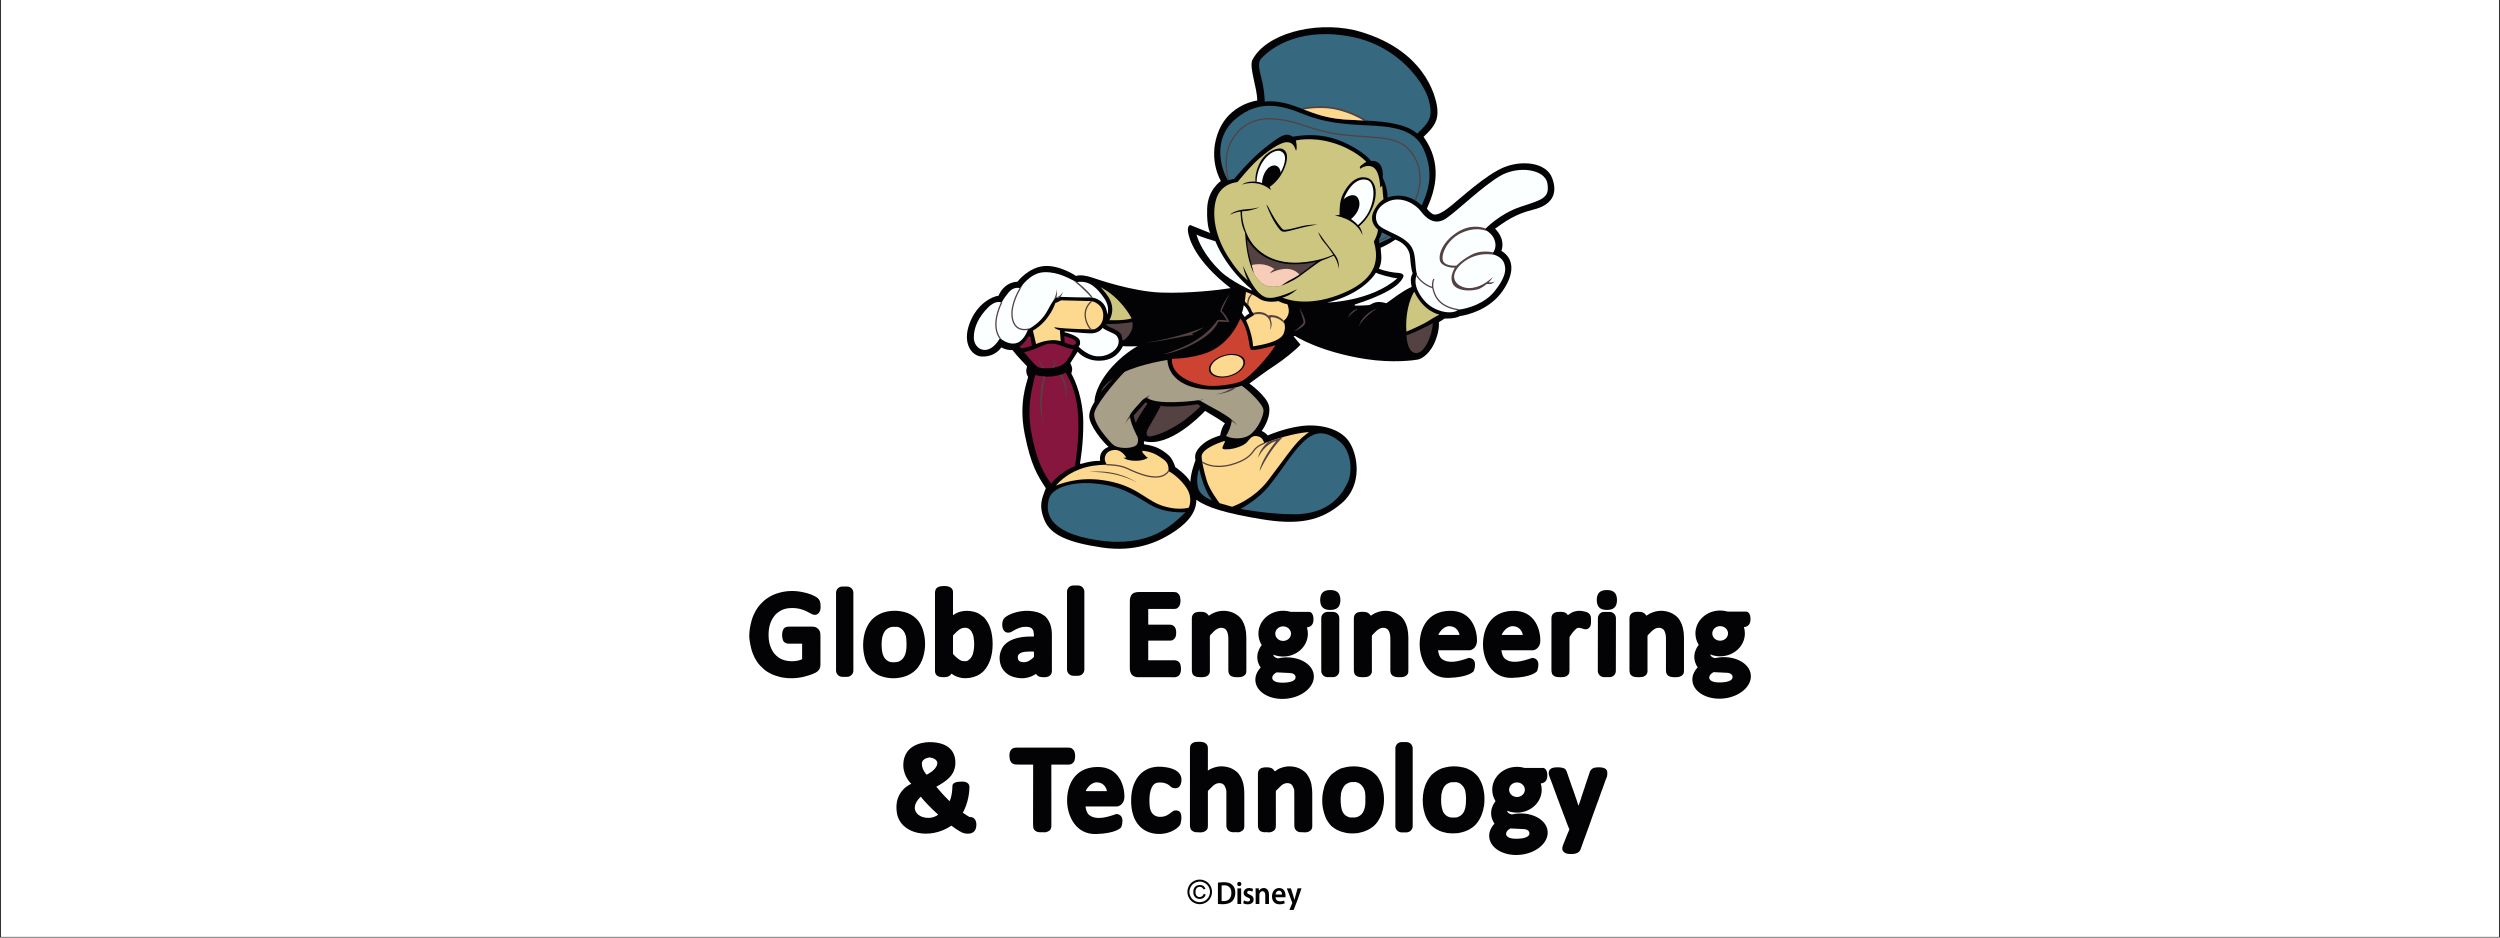 <svg version="1.0" preserveAspectRatio="xMidYMid meet" height="750" viewBox="0 0 1500 562.5" zoomAndPan="magnify" width="2000" xmlns:xlink="http://www.w3.org/1999/xlink" xmlns="http://www.w3.org/2000/svg"><rect x="0" y="0" width="1500" height="562.5" fill="#333333" stroke="none"/><defs><clipPath id="ad3d1328c3"><path clip-rule="nonzero" d="M 0.668 0 L 1499.332 0 L 1499.332 562 L 0.668 562 Z M 0.668 0"></path></clipPath><clipPath id="27286950f2"><path clip-rule="nonzero" d="M 449.562 351 L 1050.527 351 L 1050.527 513 L 449.562 513 Z M 449.562 351"></path></clipPath><clipPath id="3ad7af7acf"><path clip-rule="nonzero" d="M 580 16.238 L 933 16.238 L 933 330 L 580 330 Z M 580 16.238"></path></clipPath></defs><g clip-path="url(#ad3d1328c3)"><path fill-rule="nonzero" fill-opacity="1" d="M 0.668 0 L 1499.332 0 L 1499.332 562 L 0.668 562 Z M 0.668 0" fill="#ffffff"></path><path fill-rule="nonzero" fill-opacity="1" d="M 0.668 0 L 1499.332 0 L 1499.332 562 L 0.668 562 Z M 0.668 0" fill="#ffffff"></path></g><g clip-path="url(#27286950f2)"><path fill-rule="evenodd" fill-opacity="1" d="M 594.023 376.449 C 593.43 374.793 592.508 373.113 591.266 371.41 C 590.84 370.836 590.367 370.352 589.836 369.953 C 588.199 368.73 587.219 367.977 585.539 367.406 C 581.008 365.859 575.812 366.203 571.91 369.039 C 571.895 369.047 571.879 369.051 571.863 369.051 C 571.82 369.051 571.785 369.016 571.789 368.973 C 571.832 364.652 571.84 360.281 571.812 355.863 C 571.812 355.051 571.746 354.465 571.617 354.105 C 570.645 351.352 566.66 351.441 564.414 351.77 C 563.043 351.977 561.773 352.578 561.305 353.945 C 561.094 354.551 560.992 355.129 560.992 355.68 C 560.992 382.023 560.992 397.633 560.992 402.512 C 560.992 404.668 562.266 405.902 564.328 406.203 C 565.602 406.395 566.852 406.371 568.082 406.141 C 569.27 405.918 570.168 405.305 570.781 404.301 C 570.781 404.297 570.785 404.297 570.785 404.293 C 570.836 404.223 570.934 404.207 571.004 404.258 C 572.355 405.234 573.723 405.969 575.379 406.383 C 576.488 406.66 577.102 406.809 577.234 406.824 C 580.406 407.164 583.41 406.699 586.238 405.434 C 587.121 405.039 588.145 404.344 588.941 403.762 C 589.793 403.137 590.59 402.312 591.344 401.273 C 592.855 399.195 593.922 396.969 594.539 394.582 C 594.898 393.195 595.145 392.035 595.27 391.102 C 595.703 387.918 595.695 384.699 595.242 381.449 C 595.004 379.711 594.594 378.039 594.016 376.438 M 798.148 354.031 C 795.41 354.043 793.059 354.867 792.355 357.801 C 792.184 358.508 792.102 359.242 792.105 360.016 C 792.105 360.789 792.195 361.523 792.367 362.23 C 793.094 365.16 795.453 365.969 798.188 365.957 C 800.922 365.945 803.277 365.121 803.98 362.188 C 804.152 361.484 804.23 360.742 804.23 359.973 C 804.23 359.203 804.141 358.461 803.965 357.758 C 803.238 354.832 800.883 354.023 798.145 354.031 Z M 964.102 354.031 C 961.367 354.043 959.012 354.867 958.309 357.805 C 958.141 358.512 958.059 359.25 958.062 360.02 C 958.062 360.793 958.152 361.527 958.328 362.234 C 959.055 365.16 961.418 365.969 964.152 365.957 C 966.891 365.945 969.242 365.121 969.945 362.188 C 970.113 361.48 970.199 360.742 970.195 359.973 C 970.191 359.203 970.102 358.461 969.926 357.758 C 969.199 354.832 966.84 354.023 964.105 354.035 Z M 464.324 369.949 C 464.906 369.133 465.508 368.477 466.121 367.977 C 466.914 367.34 467.645 366.832 468.32 366.445 C 471.141 364.836 474.457 364.598 477.652 364.926 C 480.676 365.234 483.57 366.441 486.145 367.965 C 486.527 368.191 486.883 368.375 487.211 368.512 C 488.051 368.875 488.648 368.996 489.379 368.895 C 489.59 368.863 489.75 368.828 489.859 368.785 C 490.992 368.305 491.73 367.457 492.086 366.242 C 492.383 365.215 492.449 363.859 492.277 362.18 C 492.07 360.207 491.078 358.922 489.328 357.957 C 487.672 357.043 485.988 356.363 484.27 355.914 C 482.609 355.48 481.199 355.172 480.043 354.984 C 475.422 354.238 470.918 354.559 466.527 355.953 C 464.473 356.602 462.668 357.441 461.109 358.465 C 460.125 359.121 459.496 359.453 458.758 360.113 C 457.559 361.184 456.418 362.336 455.34 363.57 C 454.871 364.109 454.594 364.684 454.168 365.266 C 453.906 365.621 453.629 366.062 453.344 366.582 C 452.266 368.539 451.484 370.41 450.992 372.191 C 450.156 375.254 449.562 378.32 449.562 381.445 C 449.562 381.828 449.57 382.215 449.59 382.598 C 449.629 383.418 449.762 384.402 449.992 385.551 C 450.387 387.508 450.527 388.699 451.023 390.199 C 451.34 391.148 451.527 391.715 451.59 391.883 C 452.27 393.723 453.164 395.465 454.254 397.105 C 454.812 397.941 455.465 398.73 456.203 399.477 C 457.258 400.539 457.996 401.246 458.422 401.605 C 459.816 402.785 461.543 403.832 463.605 404.758 C 464.652 405.227 465.598 405.457 467.059 405.922 C 467.953 406.207 469.051 406.441 470.352 406.629 C 472.762 406.973 475.176 407.047 477.594 406.836 C 480.73 406.566 484.035 405.766 487.516 404.438 C 490.199 403.41 492.262 402.043 492.262 398.828 C 492.262 394.918 492.266 389.418 492.273 382.336 C 492.273 380.656 492.188 379.57 492.004 379.074 C 491.621 378.02 490.918 377.184 489.898 376.574 C 489.031 376.059 487.965 375.957 486.891 375.957 C 479.219 375.957 474.926 375.957 474.023 375.957 C 472.812 375.953 471.82 376.008 470.859 376.625 C 469.797 377.305 469.359 379.203 469.285 380.375 C 469.191 381.93 469.441 384.199 470.543 385.309 C 470.645 385.406 471.066 385.645 471.809 386.012 C 471.906 386.059 472.012 386.09 472.121 386.102 C 472.531 386.156 472.926 386.184 473.293 386.184 C 477.223 386.172 479.828 386.172 481.105 386.188 C 481.199 386.188 481.27 386.262 481.27 386.352 L 481.27 395.32 C 481.27 395.352 481.262 395.379 481.246 395.402 C 481.16 395.543 481.023 395.648 480.832 395.73 C 478.312 396.777 475.305 396.938 472.625 396.559 C 470.496 396.254 468.652 395.555 467.102 394.453 C 465.172 393.086 463.738 391.336 462.801 389.207 C 462.188 387.82 461.789 386.66 461.602 385.727 C 461.055 383.059 461.016 380.027 461.359 377.438 C 461.723 374.699 462.707 372.203 464.32 369.957 Z M 706.211 396.418 C 705.762 396.207 704.852 396.117 703.477 396.141 C 703.195 396.145 698.43 396.148 689.172 396.148 C 689.043 396.148 688.941 396.047 688.941 395.922 L 688.941 384.609 C 688.941 384.473 689.055 384.359 689.191 384.359 C 696.742 384.375 700.996 384.371 701.961 384.352 C 702.637 384.336 703.07 384.285 703.258 384.199 C 704.508 383.621 705.27 382.703 705.543 381.445 C 705.859 379.98 705.844 377.617 704.934 376.359 C 703.691 374.656 702.406 374.781 700.141 374.785 C 699.73 374.785 696.086 374.785 689.207 374.789 C 689.059 374.789 688.941 374.668 688.941 374.527 L 688.941 365.605 C 688.941 365.477 689.043 365.375 689.172 365.375 C 692.777 365.363 697.625 365.363 703.73 365.375 C 704.504 365.375 705.16 365.324 705.699 365.219 C 706.57 365.047 707.598 363.809 707.859 363.066 C 708.34 361.691 708.422 360.059 708.105 358.523 C 707.961 357.832 707.852 357.238 707.488 356.785 C 707.168 356.387 706.824 356.043 706.449 355.738 C 705.809 355.227 704.824 355.199 704.051 355.203 C 702.789 355.203 695.965 355.203 683.578 355.203 C 681.605 355.203 679.602 355.492 678.578 357.441 C 677.746 359.02 677.891 360.988 677.891 362.617 C 677.891 381.809 677.891 394.465 677.891 400.59 C 677.891 401.469 677.934 402.094 678.023 402.461 C 678.406 404.031 678.977 405.191 680.496 405.832 C 681.285 406.164 681.965 406.332 682.527 406.332 C 692.203 406.328 699.516 406.332 704.461 406.34 C 705.746 406.34 706.734 405.969 707.422 405.215 C 708.82 403.684 708.82 400.699 708.266 398.777 C 707.953 397.688 707.27 396.895 706.215 396.402 Z M 552.164 374.312 C 551.527 373.156 550.734 372.117 549.789 371.203 C 547.781 369.262 545.418 367.938 542.703 367.234 C 538.738 366.211 534.773 366.219 530.812 367.27 C 528.977 367.754 527.148 368.625 525.32 369.895 C 523.742 370.992 522.398 372.414 521.285 374.172 C 520 376.207 519.102 378.387 518.586 380.711 C 517.547 385.441 517.656 390.148 518.918 394.828 C 519.027 395.246 519.125 395.555 519.207 395.758 C 519.516 396.539 519.754 397.324 520.117 398.016 C 520.832 399.359 521.707 400.664 522.746 401.926 C 523.023 402.262 523.438 402.637 523.977 403.031 C 525.074 403.848 525.742 404.32 525.98 404.457 C 526.676 404.863 527.977 405.512 529.012 405.84 C 533.445 407.25 537.895 407.316 542.363 406.047 C 543.809 405.629 545.031 405.117 546.043 404.504 C 546.254 404.375 546.676 404.102 547.312 403.695 C 548.562 402.891 549.516 401.91 550.543 400.762 C 550.707 400.582 550.867 400.355 551.035 400.078 C 551.41 399.453 551.859 398.891 552.18 398.305 C 552.906 396.984 553.473 395.648 553.871 394.289 C 555.492 388.828 555.453 383.359 553.754 377.891 C 553.426 376.832 552.898 375.641 552.164 374.316 Z M 539.195 396.941 C 538.789 397.113 538.395 397.215 538.023 397.242 C 537.711 397.262 537.301 397.297 536.785 397.344 C 536.156 397.398 535.523 397.391 534.887 397.316 C 534.25 397.242 533.648 397.066 533.086 396.785 C 531.758 396.133 530.77 395.105 530.121 393.707 C 529.676 392.754 529.379 391.723 529.23 390.617 C 528.891 388.098 528.875 385.668 529.188 383.32 C 529.449 381.344 530.359 378.883 531.926 377.59 C 532.672 376.969 533.504 376.535 534.414 376.293 C 535.535 375.996 537.016 376.129 538.332 376.129 C 538.918 376.129 540.055 376.652 540.617 377.098 C 541.5 377.797 542.137 378.508 542.543 379.234 C 542.859 379.801 543.145 380.461 543.402 381.215 C 543.613 381.828 543.738 382.535 543.777 383.332 C 543.859 385.047 543.902 385.945 543.906 386.023 C 543.988 390.23 543.52 395.113 539.203 396.945 Z M 630.312 375.062 C 629.773 373.305 628.852 371.691 627.547 370.215 C 626.98 369.57 626.043 369.098 625.488 368.695 C 624.645 368.094 623.402 367.613 622.375 367.324 C 619.191 366.441 615.98 366.246 612.75 366.738 C 610.434 367.09 608.367 367.652 606.543 368.418 C 604.547 369.258 601.957 370.57 601.594 372.816 C 601.562 372.984 601.531 373.121 601.492 373.223 C 601.48 373.25 601.477 373.285 601.469 373.32 C 601.004 376.156 601.777 379.965 605.473 379.559 C 605.949 379.508 606.426 379.348 606.91 379.078 C 607.398 378.809 607.844 378.551 608.238 378.309 C 609.328 377.641 610.523 377.086 611.84 376.641 C 612.816 376.309 613.742 376.129 614.617 376.102 C 616.707 376.039 618.809 376.066 619.824 378.062 C 620.035 378.48 620.172 379.062 620.23 379.82 C 620.258 380.129 620.305 380.727 620.379 381.621 C 620.379 381.625 620.379 381.633 620.379 381.637 C 620.379 381.789 620.262 381.906 620.113 381.906 C 618.617 381.918 617.379 381.934 616.398 381.953 C 614.535 381.992 612.598 382.316 610.965 382.668 C 609.422 383 607.922 383.512 606.453 384.195 C 606.109 384.359 605.703 384.59 605.238 384.887 C 604.516 385.355 604.125 385.609 604.07 385.656 C 603.086 386.438 602.191 387.352 601.516 388.508 C 599.781 391.48 599.332 394.684 600.172 398.121 C 600.469 399.328 600.895 400.359 601.457 401.211 C 603.098 403.723 605.34 405.379 608.18 406.188 C 610.367 406.816 612.629 407.113 614.809 406.875 C 615.344 406.816 616.066 406.559 616.535 406.555 C 616.574 406.555 616.613 406.543 616.645 406.516 C 616.684 406.477 616.934 406.402 617.402 406.293 C 618.902 405.938 620.113 405.176 621.488 404.426 C 621.488 404.426 621.492 404.422 621.496 404.422 C 621.617 404.363 621.762 404.414 621.816 404.531 C 622.664 406.281 625.344 406.414 627.012 406.324 C 629.363 406.191 631.145 405.078 631.141 402.512 C 631.137 396.922 631.133 389.668 631.129 380.738 C 631.129 378.723 630.859 376.836 630.316 375.074 Z M 620.375 394.062 C 620.375 394.113 620.355 394.164 620.316 394.203 C 619.035 395.52 617.285 396.895 615.543 397.223 C 614.047 397.504 611.449 397.395 610.836 395.559 C 610.688 395.09 610.637 394.57 610.691 393.992 C 610.875 391.957 613.453 391.207 615.156 391.059 C 616.75 390.918 618.438 390.879 620.219 390.949 C 620.305 390.949 620.375 391.023 620.375 391.113 Z M 747.117 376.586 C 746.801 375.262 746.266 373.93 745.516 372.586 C 744.793 371.297 743.918 370.25 742.883 369.453 C 741.656 368.508 740.465 367.828 739.305 367.414 C 735.281 365.977 731.32 366.207 727.414 368.098 C 726.691 368.449 726.109 368.926 725.52 369.297 C 725.371 369.387 725.176 369.344 725.086 369.199 C 724.27 367.914 723.066 367.211 721.465 367.137 C 719.723 367.051 717.688 366.961 716.359 368.047 C 715.488 368.762 715.105 369.871 715.105 370.98 C 715.105 376.27 715.109 386.566 715.109 401.867 C 715.109 402.711 715.184 403.508 715.461 404.184 C 715.992 405.48 717.363 406.082 718.699 406.238 C 720.086 406.398 721.414 406.383 722.672 406.195 C 724.422 405.934 725.934 404.625 725.934 402.727 C 725.945 391.816 725.938 384.863 725.918 381.867 C 725.914 381.484 726.035 381.164 726.285 380.914 C 727.434 379.754 728.137 379.047 728.395 378.793 C 730.215 377.031 732.559 375.895 734.891 377.25 C 736.301 378.066 736.902 380.535 736.957 382.035 C 736.988 382.988 737.008 383.5 737.008 383.582 C 737.02 393.551 737.016 399.539 737 401.543 C 736.992 402.789 737.035 404.086 737.902 405.012 C 739.043 406.227 740.816 406.32 742.367 406.336 C 743.668 406.352 745.113 406.266 746.242 405.551 C 746.984 405.082 747.469 404.48 747.691 403.75 C 747.773 403.473 747.816 402.691 747.816 401.402 C 747.824 394.023 747.82 387.703 747.797 382.441 C 747.793 380.375 747.562 378.422 747.121 376.586 Z M 844.324 376.586 C 844.008 375.266 843.473 373.934 842.723 372.59 C 842.004 371.301 841.125 370.254 840.09 369.457 C 838.867 368.512 837.672 367.832 836.516 367.414 C 832.492 365.977 828.527 366.207 824.621 368.098 C 823.902 368.449 823.32 368.926 822.73 369.297 C 822.586 369.387 822.391 369.344 822.297 369.199 C 821.48 367.914 820.277 367.207 818.672 367.133 C 816.93 367.051 814.895 366.957 813.566 368.043 C 812.695 368.758 812.312 369.871 812.312 370.977 C 812.312 376.27 812.312 386.562 812.312 401.863 C 812.312 402.707 812.387 403.504 812.668 404.18 C 813.199 405.48 814.566 406.078 815.902 406.23 C 817.293 406.391 818.617 406.379 819.879 406.191 C 821.625 405.93 823.137 404.625 823.137 402.723 C 823.148 391.812 823.148 384.859 823.121 381.867 C 823.121 381.48 823.242 381.164 823.488 380.914 C 824.641 379.75 825.344 379.043 825.602 378.789 C 827.418 377.027 829.762 375.895 832.105 377.25 C 833.512 378.062 834.113 380.535 834.164 382.035 C 834.199 382.988 834.219 383.496 834.219 383.582 C 834.227 393.551 834.219 399.539 834.207 401.539 C 834.199 402.785 834.238 404.082 835.109 405.008 C 836.246 406.223 838.023 406.316 839.574 406.336 C 840.875 406.352 842.32 406.266 843.449 405.551 C 844.191 405.082 844.672 404.48 844.895 403.75 C 844.98 403.469 845.023 402.688 845.023 401.402 C 845.031 394.02 845.023 387.703 845.008 382.441 C 845 380.371 844.773 378.418 844.328 376.586 Z M 952.52 367.488 C 951.895 367.152 950.742 366.906 950.066 366.758 C 948.383 366.387 946.734 366.398 945.113 366.789 C 944.152 367.023 943.344 367.332 942.691 367.723 C 942.086 368.086 941.395 368.723 940.758 369.055 C 940.715 369.078 940.66 369.062 940.637 369.02 C 940.406 368.594 940.082 368.234 939.676 367.934 C 938.531 367.105 937.551 367.137 935.926 367.098 C 935.184 367.082 934.582 367.117 934.113 367.203 C 931.953 367.602 930.871 368.879 930.867 371.027 C 930.855 377.266 930.855 387.566 930.859 401.926 C 930.859 402.758 930.93 403.477 931.199 404.156 C 931.699 405.434 933.035 406.051 934.336 406.215 C 935.844 406.406 937.242 406.387 938.543 406.164 C 939.508 406 940.324 405.535 940.996 404.773 C 941.578 404.109 941.688 403.148 941.688 402.223 C 941.695 395.551 941.691 389.367 941.688 383.676 C 941.688 382.727 941.602 382.305 942.109 381.605 C 942.84 380.578 943.48 379.496 944.41 378.559 C 945.195 377.77 945.617 377.344 945.68 377.289 C 946.926 376.117 948.648 376.922 950.117 377.363 C 950.66 377.523 951.074 377.602 951.359 377.59 C 953.555 377.5 954.527 375.668 954.598 373.695 C 954.633 372.688 954.633 371.766 954.598 370.922 C 954.531 369.344 953.84 368.199 952.527 367.488 Z M 1009.703 376.59 C 1009.383 375.27 1008.848 373.938 1008.102 372.59 C 1007.379 371.301 1006.5 370.254 1005.469 369.453 C 1004.242 368.508 1003.051 367.828 1001.891 367.41 C 997.867 365.969 993.902 366.199 990 368.094 C 989.277 368.441 988.695 368.918 988.105 369.285 C 987.957 369.379 987.762 369.336 987.672 369.191 C 986.852 367.902 985.652 367.199 984.047 367.125 C 982.309 367.039 980.273 366.949 978.941 368.035 C 978.074 368.746 977.684 369.859 977.684 370.969 C 977.684 376.258 977.684 386.555 977.68 401.859 C 977.68 402.703 977.754 403.5 978.031 404.176 C 978.562 405.473 979.934 406.07 981.266 406.227 C 982.66 406.387 983.98 406.375 985.242 406.188 C 986.992 405.926 988.504 404.617 988.504 402.719 C 988.52 391.805 988.52 384.852 988.492 381.859 C 988.492 381.477 988.613 381.156 988.859 380.906 C 990.012 379.742 990.715 379.035 990.973 378.785 C 992.797 377.023 995.141 375.887 997.477 377.242 C 998.883 378.059 999.48 380.527 999.535 382.035 C 999.57 382.984 999.586 383.496 999.586 383.578 C 999.59 393.547 999.586 399.535 999.574 401.539 C 999.562 402.785 999.602 404.082 1000.473 405.008 C 1001.609 406.223 1003.387 406.316 1004.938 406.336 C 1006.242 406.352 1007.688 406.266 1008.812 405.551 C 1009.555 405.082 1010.039 404.48 1010.266 403.75 C 1010.348 403.473 1010.391 402.695 1010.391 401.402 C 1010.402 394.023 1010.395 387.703 1010.383 382.441 C 1010.371 380.371 1010.148 378.418 1009.703 376.586 Z M 799.816 367.137 L 796.52 367.137 C 794.445 367.137 792.758 368.82 792.758 370.898 L 792.758 402.527 C 792.758 404.609 794.445 406.293 796.52 406.293 L 799.816 406.293 C 801.891 406.293 803.578 404.609 803.578 402.527 L 803.578 370.898 C 803.578 368.82 801.891 367.137 799.816 367.137 Z M 965.809 367.141 L 962.508 367.141 C 960.43 367.129 958.738 368.816 958.738 370.898 L 958.68 402.512 C 958.676 404.594 960.359 406.281 962.438 406.289 L 965.742 406.293 C 967.82 406.297 969.508 404.613 969.512 402.531 L 969.566 370.914 C 969.57 368.836 967.891 367.145 965.809 367.141 Z M 643.914 457.57 C 644.168 457.285 644.488 456.93 644.598 456.617 C 645.195 454.883 645.254 453.109 644.77 451.297 C 644.668 450.91 644.547 450.594 644.398 450.344 C 644.277 450.137 643.98 449.809 643.508 449.352 C 642.879 448.746 641.906 448.574 641.055 448.574 C 621.137 448.574 610.867 448.574 610.242 448.57 C 608.816 448.559 607.594 448.707 606.668 449.84 C 605.945 450.719 605.707 451.844 605.641 452.98 C 605.68 453.57 605.715 454.156 605.746 454.738 C 605.785 455.535 606.023 456.293 606.453 457.023 C 606.656 457.359 606.875 457.617 607.109 457.805 C 607.84 458.379 608.598 458.668 609.391 458.676 C 610.09 458.68 610.797 458.707 611.512 458.75 L 619.668 458.742 L 619.672 458.742 C 619.793 458.742 619.891 458.84 619.887 458.961 L 619.828 493.711 C 619.828 494.523 619.855 495.324 619.91 496.113 C 619.93 496.402 620.016 496.703 620.074 496.996 C 620.082 497.039 620.098 497.082 620.121 497.117 L 620.586 497.922 C 621.07 498.465 621.602 498.836 622.18 499.043 C 622.73 499.238 623.383 499.344 624.133 499.367 C 625.09 499.297 626.035 499.309 626.977 499.406 C 628.09 499.262 629.359 498.773 630.137 497.922 C 630.148 497.891 630.164 497.867 630.184 497.855 C 630.613 497.164 630.824 496.457 630.824 495.742 C 630.82 473.277 630.812 461.246 630.801 459.637 C 630.801 459.344 630.793 459.133 630.785 458.996 C 630.777 458.879 630.867 458.785 630.98 458.781 C 631.293 458.766 631.629 458.758 631.988 458.758 C 637.828 458.754 640.93 458.754 641.289 458.754 C 642.363 458.754 643.234 458.363 643.914 457.582 Z M 746.336 472.281 C 746.27 471.57 746.082 470.887 745.973 470.242 C 745.891 469.781 745.75 469.281 745.555 468.75 C 745.203 467.809 744.957 467.168 744.801 466.832 C 744.562 466.297 744.055 465.484 743.285 464.391 C 742.949 463.91 742.48 463.43 741.879 462.945 C 740.578 461.895 739.18 461.105 737.691 460.574 C 737.023 460.336 736.051 460.152 735.234 460.008 C 733.578 459.719 731.941 459.734 730.316 460.055 C 729.395 460.234 728.512 460.488 727.652 460.816 C 726.633 461.203 725.809 461.613 725.176 462.039 C 725.023 462.145 724.93 462.219 724.902 462.266 C 724.887 462.293 724.863 462.305 724.836 462.316 C 724.773 462.332 724.715 462.293 724.699 462.234 C 724.672 462.137 724.676 461.824 724.707 461.293 C 724.723 460.984 724.734 460.68 724.734 460.387 C 724.762 454.039 724.758 450.223 724.73 448.938 C 724.695 447.609 724.418 446.734 723.281 445.93 C 722.5 445.379 721.66 445.195 720.727 445.113 C 719.707 445.023 718.613 445.043 717.453 445.176 C 716.254 445.312 715.137 445.832 714.488 446.836 C 714.117 447.41 713.98 448.457 713.973 449.34 C 713.914 455.543 713.965 470.191 713.961 495.602 C 713.961 495.805 714.004 496.102 714.086 496.496 C 714.238 497.117 714.449 497.598 714.723 497.941 C 715.074 498.391 715.605 498.746 716.32 499.004 C 716.332 499.012 716.336 499.02 716.336 499.031 C 716.336 499.035 716.336 499.039 716.332 499.043 C 716.312 499.043 716.297 499.043 716.273 499.043 C 716.27 499.043 716.27 499.043 716.266 499.047 C 716.266 499.051 716.27 499.055 716.27 499.055 L 716.305 499.062 C 716.305 499.062 716.324 499.055 716.328 499.047 C 716.465 499.059 716.57 499.09 716.672 499.188 C 716.801 499.199 716.926 499.238 717.051 499.297 L 720.293 499.445 C 721.816 499.453 723.383 498.883 724.27 497.617 C 724.613 497.129 724.734 496.152 724.738 495.664 C 724.75 493.621 724.75 486.719 724.734 474.961 C 724.734 474.5 725.035 474.25 725.336 473.934 C 726.152 473.07 726.988 472.246 727.84 471.457 C 729.148 470.273 730.699 469.648 732.441 469.926 C 733.41 470.078 734.367 470.703 734.805 471.59 C 735.254 472.504 735.609 473.309 735.762 474.164 C 735.797 474.379 735.816 474.578 735.82 474.77 C 735.828 475.371 735.828 475.973 735.82 476.574 L 735.82 495.734 C 735.918 496.414 736.102 496.996 736.352 497.469 C 736.711 498.141 737.289 498.645 738.094 498.977 C 738.094 498.977 738.098 498.98 738.098 498.988 C 738.098 498.992 738.094 499 738.09 499 C 738.066 499 738.055 499 738.047 499 C 738.039 499 738.027 499.004 738.027 499.016 C 738.027 499.027 738.035 499.035 738.043 499.035 C 738.055 499.039 738.07 499.039 738.082 499.039 C 738.32 499.031 738.555 499.09 738.793 499.207 L 739.773 499.352 C 740.793 499.27 741.855 499.281 742.965 499.387 C 743.527 499.336 744.109 499.152 744.711 498.844 C 745.164 498.609 745.59 498.27 745.984 497.828 C 746.402 497.363 746.582 496.469 746.586 495.906 C 746.586 493.75 746.59 487.191 746.586 476.23 C 746.586 475.254 746.504 473.938 746.34 472.285 Z M 878.555 486.586 C 877.977 487.922 877.07 488.961 875.848 489.703 C 875.707 489.789 875.418 489.914 874.988 490.082 C 874.715 490.188 874.418 490.297 874.109 490.406 C 873.973 490.453 873.855 490.48 873.762 490.484 C 872.828 490.504 872.238 490.523 871.992 490.535 C 871.234 490.57 870.652 490.539 870.234 490.441 C 869.438 490.254 868.797 490.012 868.305 489.711 C 866.973 488.891 866.066 487.762 865.586 486.332 C 865.348 485.629 865.117 484.672 864.891 483.461 C 864.766 482.805 864.742 481.828 864.711 481.32 C 864.629 480.188 864.645 479.078 864.758 477.996 C 864.73 477.59 864.75 477.199 864.816 476.82 C 864.984 475.871 865.172 475.043 865.391 474.332 C 865.5 473.965 865.734 473.438 866.086 472.746 C 866.797 471.344 867.902 470.355 869.387 469.777 C 869.883 469.586 870.148 469.477 870.184 469.453 C 870.211 469.43 870.25 469.426 870.281 469.441 C 870.312 469.461 870.504 469.426 870.844 469.348 C 871.078 469.289 871.688 469.281 872.66 469.328 C 872.723 469.332 872.785 469.328 872.852 469.32 C 873.281 469.266 873.562 469.246 873.691 469.27 C 874.477 469.395 875.195 469.641 875.855 470 C 876.5 470.352 876.953 470.887 877.508 471.441 C 878.355 472.293 878.941 473.668 879.203 474.773 C 879.336 475.336 879.426 475.984 879.473 476.727 C 879.527 477.367 879.625 478.078 879.617 478.672 C 879.578 481.355 879.652 484.059 878.555 486.582 Z M 890.152 474.012 C 890.043 473.398 889.934 472.934 889.832 472.609 C 889.711 472.23 889.582 471.773 889.449 471.227 C 889.297 470.625 888.957 470.031 888.73 469.43 C 888.352 468.43 887.734 467.441 887.098 466.398 C 886.715 465.773 886.184 465.293 885.656 464.73 C 884.754 463.77 883.734 462.969 882.59 462.32 C 882.57 462.344 882.547 462.324 882.516 462.27 C 881.414 461.664 880.613 461.27 880.109 461.086 C 878.945 460.66 877.516 460.316 875.828 460.062 C 873.039 459.641 870.332 459.727 867.703 460.324 C 867.309 460.41 866.984 460.492 866.723 460.559 C 866.277 460.68 865.91 460.742 865.57 460.859 C 864.715 461.156 864.207 461.348 864.055 461.43 C 863.332 461.828 862.855 462.09 862.629 462.215 C 862.117 462.5 861.637 462.805 861.184 463.137 C 861.18 463.141 861.145 463.148 861.09 463.164 C 861.086 463.164 861.082 463.164 861.082 463.172 C 861.082 463.18 861.094 463.184 861.098 463.188 C 861.105 463.188 861.109 463.191 861.109 463.191 C 861.109 463.191 861.102 463.203 861.094 463.207 C 860.816 463.426 860.535 463.637 860.25 463.844 C 859.668 464.262 859.152 464.719 858.703 465.215 C 858.684 465.234 858.348 465.668 857.695 466.516 C 857.328 466.988 857.016 467.441 856.77 467.871 C 855.938 469.328 855.359 470.535 855.039 471.484 C 853.832 475.035 853.402 478.805 853.75 482.793 C 853.789 482.977 853.844 483.379 853.914 483.992 C 853.922 484.07 853.992 484.531 854.125 485.371 C 854.207 485.883 854.309 486.32 854.43 486.688 C 854.613 487.238 854.695 487.84 854.914 488.426 C 855.395 489.703 855.641 490.578 856.25 491.652 C 856.93 492.848 857.711 493.988 858.594 495.07 C 858.711 495.207 858.84 495.34 858.996 495.473 C 859.93 496.25 860.777 496.879 861.535 497.371 C 862.055 497.707 862.773 498.082 863.695 498.504 C 864.43 498.836 865.285 499.016 866.105 499.305 C 866.109 499.305 866.113 499.305 866.117 499.305 L 867.988 499.727 C 867.988 499.727 867.996 499.727 868 499.727 C 868.148 499.734 868.262 499.77 868.344 499.824 C 870.367 500.07 872.402 500.098 874.449 499.906 C 874.555 499.898 874.805 499.863 875.191 499.801 L 875.297 499.785 C 875.844 499.66 876.383 499.539 876.922 499.418 C 877.562 499.277 878.098 499.129 878.523 498.98 C 879.504 498.637 880.418 498.254 881.266 497.828 C 882.102 497.406 883.059 496.703 883.742 496.254 C 883.984 496.094 884.266 495.859 884.586 495.543 C 884.855 495.273 885.121 495.02 885.383 494.777 C 885.609 494.516 885.828 494.258 886.043 494.004 C 886.273 493.734 886.477 493.465 886.66 493.199 C 887.734 491.645 888.605 490.039 889.219 488.219 C 889.504 487.371 889.742 486.609 889.934 485.922 C 890.023 485.605 890.086 485.168 890.129 484.617 C 890.133 484.578 890.145 484.543 890.156 484.512 L 890.367 483.988 C 890.73 481.383 890.777 478.762 890.508 476.121 C 890.484 475.934 890.367 475.23 890.148 474.012 Z M 964.301 462.918 C 964.152 461.59 962.879 460.859 961.676 460.613 C 960.082 460.293 958.453 460.293 956.797 460.613 C 956.234 460.723 955.754 460.922 955.352 461.211 C 954.664 461.719 954.184 462.332 953.918 463.07 C 953.555 464.066 952.867 466.125 951.852 469.242 L 951.16 471.238 C 951.164 471.285 951.152 471.355 951.121 471.453 C 950.352 473.777 949.586 476.098 948.805 478.414 C 948.754 478.562 948.715 478.711 948.688 478.867 C 948.684 478.906 948.672 478.941 948.66 478.977 C 948.133 480.469 947.719 481.66 947.41 482.551 C 947.352 482.727 947.305 482.91 947.27 483.09 C 947.27 483.102 947.266 483.109 947.262 483.121 C 947.227 483.207 947.137 483.25 947.059 483.215 C 947.023 483.203 947 483.172 946.988 483.129 C 946.664 482.074 946.406 481.281 946.219 480.758 C 945.762 479.492 945.305 478.07 945 477.238 C 944.727 476.508 944.441 475.645 944.129 474.656 C 943.758 473.469 943.297 472.438 942.887 471.238 C 942.094 468.926 941.293 466.598 940.484 464.262 C 940.223 463.383 939.938 462.672 939.637 462.137 C 939.293 461.531 938.789 461.117 938.129 460.895 C 936.473 460.336 934.746 460.301 932.914 460.457 C 932.613 460.484 932.281 460.547 931.918 460.648 C 931.367 460.801 931.043 460.906 930.953 460.957 C 930.414 461.258 929.965 461.648 929.609 462.129 C 929.379 462.68 929.246 463.234 929.211 463.797 C 929.195 464.059 929.223 464.348 929.297 464.66 C 929.445 465.297 929.59 465.633 929.797 466.312 C 929.836 466.449 929.938 466.715 930.105 467.113 C 930.375 467.766 930.516 468.105 930.523 468.133 C 931.359 470.383 931.789 471.539 931.812 471.605 C 931.832 471.656 931.859 471.727 931.891 471.816 C 933.008 474.852 933.57 476.379 933.574 476.391 C 933.844 477.148 933.988 477.559 934.02 477.617 C 934.141 477.867 934.324 478.395 934.57 479.195 C 934.586 479.238 934.602 479.285 934.625 479.324 C 934.961 480.035 935.227 480.707 935.43 481.344 C 935.656 482.047 935.797 482.461 935.844 482.586 C 936.098 483.234 936.199 483.637 936.461 484.215 C 936.977 485.348 937.418 486.668 937.789 487.742 C 938.023 488.422 938.23 488.965 938.426 489.379 C 939.012 490.652 939.414 492.074 939.941 493.414 C 940.473 494.77 940.797 495.602 940.902 495.906 C 941.125 496.527 941.25 496.758 941.559 497.414 C 941.645 497.602 941.637 497.816 941.535 497.992 C 941.234 498.52 940.992 499.031 940.805 499.543 C 940.5 500.371 940.297 500.887 940.188 501.102 C 939.82 501.824 939.594 502.645 939.258 503.406 C 938.805 504.445 938.285 505.758 937.711 507.328 C 937.523 507.844 937.422 508.238 937.41 508.508 C 937.383 508.973 937.328 509.723 937.559 510.172 C 938.75 512.488 941.348 512.457 943.707 512.406 L 945.5 512.098 C 946.117 511.867 946.699 511.574 947.25 511.215 C 947.266 511.164 947.32 511.113 947.402 511.062 C 947.848 510.543 948.125 510.148 948.242 509.887 C 948.293 509.777 948.527 509.125 948.945 507.926 C 949.234 507.102 949.449 506.512 949.578 506.156 C 949.809 505.523 949.949 505.133 949.992 504.977 C 950.117 504.551 950.254 504.156 950.414 503.797 C 950.613 503.336 950.891 502.395 951.289 501.484 C 951.355 501.324 951.473 501.008 951.633 500.531 C 951.875 499.812 952.566 497.902 953.715 494.809 C 954.055 493.895 954.441 492.676 954.812 491.66 C 955.094 490.891 955.273 490.395 955.344 490.172 C 955.551 489.535 955.715 489.086 955.836 488.812 C 956.09 488.258 956.277 487.605 956.5 487.004 C 957.113 485.363 957.645 483.891 958.09 482.582 C 958.199 482.273 958.395 481.848 958.504 481.445 C 958.621 481.031 958.766 480.664 958.938 480.332 C 958.973 480.262 959.004 480.188 959.027 480.109 C 959.199 479.43 959.473 478.805 959.68 478.203 C 960.223 476.625 960.676 475.359 961.027 474.406 C 961.121 474.16 961.273 473.875 961.359 473.629 C 962.113 471.48 962.781 469.766 963.387 467.883 C 963.457 467.672 963.582 467.387 963.766 467.027 C 963.789 466.98 963.805 466.934 963.816 466.883 C 963.879 466.574 964.008 466.234 964.207 465.867 L 964.379 464.543 L 964.379 463.441 C 964.348 463.262 964.324 463.086 964.301 462.906 Z M 786.895 470.855 C 786.867 470.703 786.82 470.52 786.762 470.312 C 786.707 470.121 786.676 469.938 786.664 469.766 C 786.664 469.719 786.652 469.672 786.637 469.629 C 786.195 468.289 785.816 467.309 785.512 466.672 C 785.332 466.297 784.895 465.594 784.199 464.562 C 784.016 464.293 783.82 464.051 783.605 463.844 C 783.176 463.414 782.949 463.191 782.926 463.168 C 781.859 462.277 780.73 461.551 779.527 461 C 778.602 460.578 777.543 460.262 776.352 460.059 C 775.203 459.859 774.102 459.781 773.047 459.816 C 772.723 459.828 772.523 459.84 772.445 459.852 C 770.43 460.09 768.512 460.652 766.695 461.547 C 766.688 461.547 766.676 461.551 766.664 461.559 C 766.672 461.555 766.684 461.547 766.691 461.543 C 766.699 461.543 766.703 461.543 766.711 461.543 C 766.719 461.547 766.727 461.551 766.727 461.559 C 766.738 461.574 766.727 461.594 766.715 461.602 C 766.336 461.801 765.906 462.098 765.426 462.492 C 765.238 462.645 765.047 462.723 764.852 462.734 C 764.809 462.734 764.77 462.719 764.742 462.688 C 764.652 462.59 764.555 462.449 764.449 462.266 C 763.926 461.359 762.93 460.754 761.883 460.562 C 760.258 460.27 757.434 460.191 756.062 461.301 C 755.234 461.965 754.809 462.867 754.777 464.012 C 754.762 464.688 754.75 465.105 754.75 465.262 C 754.758 470.352 754.758 480.348 754.754 495.262 C 754.754 495.754 754.801 496.227 754.895 496.684 L 755.438 497.84 C 755.438 497.84 755.449 497.855 755.457 497.867 L 755.902 498.43 C 756.004 498.504 756.117 498.582 756.238 498.664 C 756.359 498.742 756.477 498.809 756.594 498.859 C 757.211 499.121 757.848 499.289 758.508 499.352 C 758.832 499.34 759.148 499.324 759.457 499.312 C 760.023 499.289 760.586 499.328 761.141 499.434 C 762.398 499.434 763.496 499.055 764.434 498.289 C 765.621 497.32 765.52 495.996 765.52 494.504 C 765.523 484.711 765.52 478.277 765.508 475.195 C 765.504 474.438 765.773 474.27 766.234 473.789 C 767.109 472.883 767.992 472.023 768.891 471.219 C 770.203 470.168 771.648 469.656 773.25 469.922 C 773.949 470.039 774.586 470.379 775.16 470.934 C 775.191 470.965 775.219 470.996 775.242 471.031 C 775.789 471.875 776.215 472.816 776.52 473.863 C 776.531 473.898 776.535 473.938 776.535 473.973 L 776.578 476.859 C 776.586 483.008 776.59 489.164 776.59 495.324 C 776.59 495.637 776.609 496.215 776.727 496.516 C 776.887 496.953 777.086 497.551 777.355 497.883 C 777.68 498.285 778.066 498.613 778.516 498.871 C 778.574 498.906 778.648 498.934 778.734 498.961 C 778.844 498.988 778.996 499.047 779.199 499.133 C 779.504 499.27 779.949 499.332 780.531 499.32 C 781.062 499.289 781.586 499.301 782.117 499.355 C 782.137 499.355 782.156 499.363 782.176 499.379 C 782.191 499.391 782.211 499.395 782.227 499.395 L 783.07 499.422 C 784.266 499.414 785.293 499.082 786.137 498.422 C 786.961 497.781 787.367 496.906 787.367 495.793 C 787.367 485.75 787.367 479.141 787.355 475.977 C 787.352 474.215 787.195 472.504 786.883 470.844 Z M 819.227 481.789 C 819.164 483.695 818.75 485.426 817.996 486.969 C 817.633 487.715 817.199 488.32 816.691 488.781 C 815.891 489.508 814.973 490.012 813.938 490.301 C 813.906 490.309 813.879 490.312 813.848 490.316 C 813.625 490.332 813.402 490.371 813.188 490.445 C 813.156 490.453 813.125 490.461 813.094 490.461 C 811.742 490.539 810.828 490.551 810.34 490.504 C 809.633 490.434 808.934 490.203 808.238 489.809 C 807.301 489.371 806.551 488.703 805.988 487.805 C 805.586 487.16 805.332 486.641 805.223 486.25 C 805.223 486.246 805.219 486.238 805.211 486.234 C 805.207 486.23 805.199 486.23 805.195 486.234 C 805.195 486.246 805.195 486.25 805.195 486.258 C 805.195 486.258 805.195 486.262 805.191 486.262 C 805.188 486.262 805.184 486.254 805.184 486.25 C 805.152 486.105 805.133 486.012 805.129 485.977 C 805.129 485.977 805.129 485.973 805.125 485.969 C 805.117 485.961 805.105 485.961 805.098 485.969 C 805.098 485.969 805.09 485.977 805.09 485.977 C 804.992 485.648 804.934 485.309 804.914 484.957 C 804.672 484.195 804.555 483.406 804.547 482.586 C 804.547 482.547 804.543 482.5 804.531 482.457 C 804.457 482.141 804.418 481.789 804.41 481.398 C 804.375 479.898 804.324 478.445 804.57 477.039 C 804.516 476.625 804.527 476.285 804.602 476.012 C 804.879 475.008 805.031 474.457 805.059 474.363 C 805.062 474.34 805.078 474.324 805.09 474.324 C 805.098 474.324 805.102 474.336 805.102 474.355 C 805.102 474.363 805.102 474.363 805.105 474.355 C 805.109 474.355 805.113 474.344 805.113 474.336 C 805.141 474.113 805.219 473.895 805.359 473.672 C 805.359 473.672 805.363 473.672 805.363 473.672 C 805.367 473.699 805.371 473.719 805.375 473.734 C 805.375 473.734 805.375 473.734 805.375 473.738 L 805.375 473.723 C 805.375 473.637 805.398 473.547 805.43 473.465 C 805.715 472.793 806.105 472.137 806.602 471.492 C 807.453 470.387 809.004 469.672 810.332 469.32 C 810.504 469.27 810.68 469.254 810.859 469.258 C 811.547 469.273 812.094 469.258 812.5 469.219 C 812.895 469.172 813.258 469.191 813.586 469.27 C 814.438 469.469 815.152 469.75 815.734 470.125 C 816.191 470.414 816.676 470.848 817.199 471.414 C 817.797 472.066 818.273 473.051 818.629 473.883 C 818.691 474.02 818.793 474.363 818.941 474.906 C 819.02 475.203 819.074 475.555 819.105 475.957 C 819.156 476.645 819.199 477.328 819.23 478.008 C 819.277 478.883 819.27 480.137 819.215 481.777 Z M 829.031 470.887 C 828.625 469.734 827.984 468.402 827.105 466.891 C 826.742 466.27 826.324 465.707 825.84 465.215 C 825.051 464.406 824.27 463.711 823.496 463.117 C 823.234 462.918 822.957 462.734 822.668 462.566 C 822.102 462.238 821.812 462.07 821.801 462.066 C 821.789 462.059 821.773 462.047 821.758 462.043 C 821.531 461.98 821.371 461.902 821.281 461.797 C 821.254 461.77 821.223 461.758 821.184 461.758 C 821.152 461.758 821.094 461.734 821.012 461.691 C 821.012 461.691 821.012 461.691 821.012 461.688 C 821.023 461.68 821.035 461.68 821.047 461.68 C 821.051 461.68 821.055 461.676 821.055 461.668 C 821.055 461.664 821.051 461.66 821.043 461.66 C 820.961 461.645 820.883 461.617 820.816 461.574 C 820.777 461.574 820.754 461.559 820.734 461.535 C 820.398 461.348 820.047 461.191 819.676 461.062 C 818.906 460.793 818.301 460.609 817.852 460.512 C 816.723 460.266 815.699 460.043 814.598 459.934 C 811.625 459.629 808.742 459.883 805.938 460.691 C 805.934 460.691 805.93 460.699 805.926 460.699 C 805.926 460.703 805.926 460.707 805.93 460.707 C 805.938 460.707 805.949 460.707 805.961 460.719 C 805.789 460.719 805.66 460.734 805.578 460.766 C 805.188 460.906 804.789 461.027 804.383 461.137 C 804.34 461.148 804.301 461.164 804.266 461.184 C 803.996 461.328 803.73 461.469 803.465 461.605 C 803.039 461.82 802.77 461.961 802.66 462.027 C 802.34 462.219 802.051 462.391 801.793 462.543 C 801.371 462.801 800.613 463.344 799.52 464.172 C 799.492 464.195 799.348 464.312 799.082 464.527 C 798.992 464.602 798.859 464.73 798.684 464.926 C 797.262 466.488 796.152 468.191 795.348 470.039 C 795.258 470.246 795.18 470.402 795.113 470.5 C 795.062 470.574 794.973 470.844 794.832 471.305 C 794.832 471.305 794.832 471.309 794.828 471.312 C 794.82 471.305 794.82 471.297 794.816 471.289 C 794.816 471.281 794.816 471.281 794.812 471.285 C 794.805 471.289 794.801 471.293 794.801 471.301 C 794.777 471.488 794.727 471.648 794.648 471.781 C 794.625 471.824 794.605 471.867 794.594 471.918 C 794.176 473.457 793.887 474.676 793.73 475.578 C 793.32 477.938 793.227 480.387 793.457 482.926 C 793.531 483.48 793.609 484.031 793.691 484.578 C 793.852 485.648 794.164 486.691 794.348 487.488 C 794.555 488.371 794.91 489.133 795.219 490.098 C 795.305 490.371 795.449 490.711 795.648 491.113 C 796.191 492.199 796.746 493.109 797.32 493.844 C 797.605 494.211 797.809 494.473 797.922 494.625 C 798.449 495.344 799.152 495.934 799.895 496.434 C 800.574 496.902 801.078 497.32 801.734 497.668 C 802.73 498.191 803.438 498.527 803.855 498.68 C 804.078 498.762 804.535 498.902 805.227 499.109 C 806.039 499.344 807.117 499.539 808.051 499.832 C 810.277 500.113 812.5 500.117 814.723 499.852 C 815.297 499.707 815.871 499.566 816.449 499.441 C 817.184 499.277 817.758 499.125 818.16 498.984 C 819.242 498.602 820.254 498.176 821.195 497.699 C 821.801 497.391 822.395 496.945 823.105 496.488 C 823.449 496.27 823.852 495.961 824.312 495.559 C 825.223 494.691 825.832 494.023 826.145 493.555 C 826.527 492.977 826.812 492.551 827.004 492.289 C 827.602 491.441 828.039 490.438 828.398 489.703 C 828.617 489.242 828.734 488.949 828.75 488.82 C 828.754 488.828 828.762 488.84 828.766 488.855 C 828.766 488.859 828.77 488.863 828.773 488.867 C 828.781 488.871 828.789 488.867 828.793 488.859 L 828.895 488.688 C 828.91 488.66 828.918 488.629 828.918 488.598 C 828.926 488.422 828.953 488.258 829.008 488.105 C 829.27 487.312 829.473 486.629 829.609 486.062 C 829.668 486.043 829.703 485.988 829.695 485.93 C 829.684 485.844 829.812 485.094 830.09 483.672 C 830.242 482.875 830.34 481.918 830.379 480.797 C 830.426 479.508 830.414 477.793 830.215 476.289 C 829.922 474.117 829.527 472.32 829.027 470.898 Z M 557.879 454.469 C 557.879 454.469 553.164 454.746 553.113 458.262 C 553.066 461.777 555.938 464.832 555.938 464.832 C 555.938 464.832 561.254 462.473 562.27 458.77 C 563.285 455.07 557.879 454.469 557.879 454.469 Z M 562.93 488.805 C 558.441 492.125 551.699 490.918 549.535 487.141 C 548.02 484.492 549.152 481.152 552.465 478.012 C 554.887 481.117 558.805 485.09 562.93 488.805 Z M 557.891 445.281 C 557.891 445.281 541.801 444.727 541.984 459.434 C 542.172 466.277 546.805 470.312 546.805 470.312 C 546.805 470.312 536.219 474.242 538.066 487.375 C 539.914 500.508 557.852 504.207 570.797 495.422 L 570.848 495.387 C 574.203 497.918 577.086 499.703 578.652 500 C 583.508 500.926 585.68 498.797 585.82 495.145 C 585.957 491.492 583.832 490.012 581.801 490.242 C 580.434 489.492 579.062 488.598 577.711 487.613 C 580.898 481.852 581.656 475.504 581.684 472.184 C 581.594 470.102 580.113 468.945 577.152 468.945 C 574.195 468.945 571.746 469.547 571.469 471.258 C 571.367 474.199 571.242 477.422 569.75 480.75 C 566.352 477.41 563.504 474.129 561.773 472.035 C 567.723 468.766 573.031 465.238 573.223 458.031 C 573.453 449.289 567.121 445.312 557.891 445.281 Z M 708.605 469.852 C 708.605 469.852 711.816 461.133 697.164 460.07 C 684.727 459.098 678.023 468.902 678.719 482.219 C 679.41 495.539 687.48 500.32 695.293 500.371 C 703.105 500.418 707.844 496 708.305 494.336 C 708.77 492.668 709.762 487.328 706.805 486.449 C 703.844 485.57 703.254 487.5 700.32 489.121 C 697.383 490.742 690.555 491.305 689.812 483.719 C 689.074 476.137 690.656 470.203 694.426 469.625 C 698.195 469.047 700.957 470.426 702.297 471.879 C 703.637 473.34 707.867 473.891 708.605 469.848 Z M 903.621 500.465 C 903.621 500.465 903.645 503.074 908.867 503.238 C 914.094 503.398 917.305 502.246 917.605 500.465 C 917.906 498.684 916.52 497.57 914.254 497.457 C 911.988 497.344 906.301 497.062 906.301 497.062 C 906.301 497.062 903.691 498.148 903.621 500.465 Z M 910.184 469.453 C 912.797 469.453 914.91 471.414 914.91 473.828 C 914.91 476.242 912.797 478.203 910.184 478.203 C 907.574 478.203 905.461 476.246 905.461 473.828 C 905.461 471.41 907.578 469.453 910.184 469.453 Z M 910.184 460.09 C 911.77 460.09 913.293 460.32 914.723 460.746 L 925.938 460.746 C 925.938 460.746 928.562 460.902 928.398 465.645 C 928.27 469.453 925.531 469.988 924.457 470.055 C 924.828 471.254 925.027 472.523 925.027 473.832 C 925.027 481.422 918.383 487.574 910.184 487.574 C 908.082 487.574 906.082 487.168 904.27 486.438 C 904.344 487.184 904.891 488.145 906.977 488.676 C 907.84 488.48 908.738 488.328 909.648 488.227 C 919.312 487.141 927.781 491.773 928.562 498.57 C 929.344 505.367 922.145 511.758 912.477 512.844 C 902.812 513.93 894.348 509.297 893.566 502.5 C 893.223 499.512 894.422 496.602 896.691 494.191 C 895.82 492.945 894.371 490.312 894.727 486.836 C 895.012 484.086 896.277 482.004 897.328 480.707 C 896.066 478.684 895.34 476.34 895.34 473.836 C 895.34 466.246 901.984 460.098 910.18 460.098 Z M 1025.523 406.68 C 1025.523 406.68 1025.551 409.293 1030.773 409.453 C 1035.996 409.617 1039.211 408.461 1039.508 406.68 C 1039.809 404.898 1038.422 403.789 1036.156 403.672 C 1033.891 403.559 1028.207 403.281 1028.207 403.281 C 1028.207 403.281 1025.594 404.363 1025.523 406.68 Z M 1032.09 375.672 C 1034.703 375.672 1036.816 377.629 1036.816 380.047 C 1036.816 382.465 1034.703 384.422 1032.09 384.422 C 1029.48 384.422 1027.367 382.461 1027.367 380.047 C 1027.367 377.633 1029.484 375.672 1032.09 375.672 Z M 1032.09 366.305 C 1033.676 366.305 1035.199 366.531 1036.629 366.961 L 1047.844 366.961 C 1047.844 366.961 1050.469 367.117 1050.305 371.855 C 1050.176 375.664 1047.438 376.207 1046.363 376.27 C 1046.734 377.469 1046.93 378.738 1046.93 380.047 C 1046.93 387.637 1040.289 393.785 1032.09 393.785 C 1029.988 393.785 1027.988 393.383 1026.176 392.652 C 1026.25 393.395 1026.797 394.359 1028.883 394.887 C 1029.746 394.691 1030.641 394.543 1031.559 394.438 C 1041.223 393.355 1049.691 397.984 1050.473 404.781 C 1051.254 411.578 1044.055 417.973 1034.391 419.059 C 1024.727 420.145 1016.258 415.512 1015.477 408.715 C 1015.133 405.727 1016.332 402.816 1018.605 400.402 C 1017.73 399.16 1016.281 396.523 1016.641 393.051 C 1016.926 390.301 1018.188 388.219 1019.238 386.922 C 1017.977 384.902 1017.254 382.555 1017.254 380.051 C 1017.254 372.461 1023.898 366.309 1032.09 366.309 Z M 763.316 406.816 C 763.316 406.816 763.344 409.43 768.562 409.594 C 773.789 409.754 777 408.602 777.301 406.816 C 777.602 405.039 776.215 403.926 773.949 403.812 C 771.684 403.699 766 403.418 766 403.418 C 766 403.418 763.387 404.504 763.316 406.816 Z M 769.883 375.809 C 772.496 375.809 774.609 377.77 774.609 380.184 C 774.609 382.598 772.496 384.555 769.883 384.555 C 767.273 384.555 765.16 382.598 765.16 380.184 C 765.16 377.77 767.273 375.809 769.883 375.809 Z M 769.883 366.445 C 771.469 366.445 772.992 366.676 774.422 367.102 L 785.637 367.102 C 785.637 367.102 788.262 367.258 788.098 371.996 C 787.969 375.805 785.23 376.344 784.156 376.41 C 784.527 377.609 784.723 378.879 784.723 380.188 C 784.723 387.777 778.082 393.93 769.883 393.93 C 767.781 393.93 765.781 393.523 763.969 392.793 C 764.043 393.539 764.59 394.5 766.676 395.027 C 767.539 394.832 768.434 394.684 769.348 394.582 C 779.012 393.496 787.48 398.129 788.262 404.926 C 789.043 411.719 781.844 418.109 772.176 419.199 C 762.512 420.285 754.047 415.652 753.266 408.855 C 752.922 405.867 754.121 402.957 756.391 400.543 C 755.516 399.301 754.07 396.668 754.43 393.191 C 754.715 390.441 755.977 388.359 757.027 387.062 C 755.766 385.043 755.043 382.695 755.043 380.191 C 755.043 372.602 761.688 366.453 769.879 366.453 Z M 651.527 474.676 L 651.594 474.238 C 651.594 474.238 653.977 469.359 658.117 469.402 C 662.254 469.449 663.848 472.754 664.148 474.676 Z M 651.289 483.863 L 670.422 483.863 C 670.422 483.863 674.605 483.281 674.652 477.918 C 674.695 472.555 672.086 459.859 658.172 460.184 C 644.254 460.508 640.117 471.723 640.254 480.695 C 640.395 489.668 645.551 500.789 657.66 500.422 C 669.773 500.051 672.637 496.629 672.777 496.211 C 672.914 495.797 675.504 488.859 669.773 488.398 C 663.301 490.754 657.348 492.039 653.488 488.988 C 652.215 487.98 651.574 486.027 651.293 483.863 Z M 863.07 380.98 L 863.137 380.543 C 863.137 380.543 865.52 375.664 869.66 375.711 C 873.797 375.754 875.391 379.062 875.691 380.98 Z M 862.836 390.168 L 881.965 390.168 C 881.965 390.168 886.152 389.586 886.199 384.227 C 886.242 378.863 883.633 366.164 869.715 366.492 C 855.801 366.816 851.664 378.031 851.801 387.004 C 851.938 395.973 857.094 407.098 869.203 406.727 C 881.316 406.359 884.18 402.934 884.32 402.52 C 884.457 402.105 887.047 395.168 881.316 394.703 C 874.844 397.062 868.891 398.344 865.031 395.293 C 863.758 394.285 863.117 392.332 862.836 390.172 Z M 901.074 380.98 L 901.141 380.543 C 901.141 380.543 903.523 375.664 907.66 375.711 C 911.797 375.754 913.395 379.062 913.695 380.98 Z M 900.832 390.168 L 919.965 390.168 C 919.965 390.168 924.152 389.586 924.195 384.227 C 924.242 378.863 921.629 366.164 907.715 366.492 C 893.801 366.816 889.66 378.031 889.801 387.004 C 889.938 395.973 895.094 407.098 907.203 406.727 C 919.316 406.359 922.184 402.934 922.32 402.52 C 922.461 402.105 925.051 395.168 919.316 394.703 C 912.844 397.062 906.891 398.344 903.031 395.293 C 901.758 394.285 901.117 392.332 900.832 390.172 Z M 840.961 445.25 L 843.875 445.25 C 845.938 445.25 847.617 446.934 847.617 449 L 847.617 495.68 C 847.617 497.742 845.934 499.43 843.875 499.43 L 840.961 499.43 C 838.902 499.43 837.219 497.746 837.219 495.68 L 837.219 449 C 837.219 446.938 838.906 445.25 840.961 445.25 Z M 643.961 351.285 L 646.871 351.285 C 648.93 351.285 650.617 352.969 650.617 355.031 L 650.617 401.715 C 650.617 403.777 648.93 405.461 646.871 405.461 L 643.961 405.461 C 641.902 405.461 640.215 403.777 640.215 401.715 L 640.215 355.031 C 640.215 352.969 641.902 351.285 643.961 351.285 Z M 505.367 351.926 L 508.281 351.926 C 510.34 351.926 512.023 353.605 512.023 355.672 L 512.023 402.355 C 512.023 404.414 510.34 406.102 508.281 406.102 L 505.367 406.102 C 503.309 406.102 501.625 404.418 501.625 402.355 L 501.625 355.672 C 501.625 353.609 503.309 351.926 505.367 351.926 Z M 583.715 392.414 C 583.188 394.152 582.141 395.492 580.574 396.422 C 579.836 396.863 578.051 396.73 577.156 396.559 C 577.094 396.547 577.031 396.527 576.973 396.5 C 576.332 396.184 575.93 396.016 575.418 395.652 C 574.078 394.699 572.906 393.645 571.887 392.492 C 571.824 392.418 571.789 392.328 571.793 392.234 C 571.84 388.852 571.848 385.316 571.805 381.633 C 571.801 381.375 571.906 381.145 572.117 380.938 C 573.949 379.129 574.574 378.336 576.094 377.434 C 577.16 376.797 578.207 376.633 579.426 376.664 C 579.992 376.68 580.527 376.832 581.047 377.113 C 581.953 377.617 582.648 378.367 583.133 379.371 C 583.246 379.609 583.414 379.977 583.637 380.465 C 584.117 381.504 584.262 382.82 584.344 383.945 L 584.344 383.953 C 584.344 383.953 584.355 383.973 584.367 383.969 C 584.367 383.969 584.371 383.969 584.379 383.969 C 584.383 383.969 584.391 383.973 584.391 383.98 C 584.641 386.805 584.543 389.691 583.715 392.414 Z M 583.715 392.414" fill="#030305"></path></g><path fill-rule="nonzero" fill-opacity="1" d="M 732.977 531.305 C 733.301 531.227 733.789 531.168 734.496 531.168 C 737.285 531.168 738.84 532.824 738.824 535.676 C 738.824 538.969 737.105 540.684 734.207 540.66 C 733.754 540.66 733.285 540.66 732.977 540.605 L 732.977 531.301 Z M 730.75 542.359 C 731.492 542.457 732.469 542.535 733.754 542.535 C 736.129 542.535 738.066 541.934 739.277 540.762 C 740.438 539.645 741.18 537.93 741.18 535.602 C 741.18 533.406 740.457 531.848 739.262 530.824 C 738.141 529.824 736.582 529.324 734.301 529.324 C 732.977 529.324 731.746 529.438 730.75 529.594 L 730.75 542.363 Z M 730.75 542.359" fill="#030305"></path><path fill-rule="nonzero" fill-opacity="1" d="M 743.582 529.105 C 742.84 529.105 742.332 529.664 742.332 530.395 C 742.332 531.125 742.82 531.668 743.562 531.668 C 744.344 531.668 744.832 531.09 744.832 530.395 C 744.812 529.664 744.344 529.105 743.582 529.105 M 744.684 542.398 L 744.684 533.02 L 742.457 533.02 L 742.457 542.398 Z M 744.684 542.398" fill="#030305"></path><path fill-rule="nonzero" fill-opacity="1" d="M 745.93 541.934 C 746.582 542.32 747.539 542.59 748.609 542.59 C 750.945 542.59 752.195 541.359 752.195 539.645 C 752.176 538.258 751.453 537.395 749.84 536.797 C 748.719 536.352 748.305 536.082 748.305 535.484 C 748.305 534.887 748.734 534.484 749.535 534.484 C 750.336 534.484 751.039 534.789 751.402 535.023 L 751.855 533.367 C 751.328 533.059 750.477 532.805 749.5 532.805 C 747.453 532.805 746.168 534.078 746.168 535.734 C 746.168 536.852 746.871 537.852 748.594 538.469 C 749.684 538.895 750.043 539.199 750.043 539.836 C 750.043 540.473 749.605 540.895 748.629 540.895 C 747.832 540.895 746.871 540.527 746.387 540.199 L 745.934 541.934 Z M 745.93 541.934" fill="#030305"></path><path fill-rule="nonzero" fill-opacity="1" d="M 753.398 542.398 L 755.625 542.398 L 755.625 536.871 C 755.625 536.602 755.66 536.312 755.734 536.117 C 755.973 535.406 756.586 534.734 757.473 534.734 C 758.688 534.734 759.156 535.754 759.156 537.102 L 759.156 542.398 L 761.387 542.398 L 761.387 536.832 C 761.387 533.863 759.793 532.805 758.25 532.805 C 756.711 532.805 755.824 533.691 755.426 534.422 L 755.375 534.422 L 755.266 533.016 L 753.328 533.016 C 753.363 533.824 753.398 534.734 753.398 535.809 Z M 753.398 542.398" fill="#030305"></path><path fill-rule="nonzero" fill-opacity="1" d="M 765.344 536.715 C 765.434 535.754 766.012 534.422 767.391 534.422 C 768.875 534.422 769.238 535.844 769.219 536.715 Z M 771.246 538.375 C 771.285 538.16 771.32 537.812 771.32 537.371 C 771.32 535.312 770.379 532.809 767.516 532.809 C 764.652 532.809 763.203 535.254 763.203 537.855 C 763.203 540.727 764.887 542.594 767.75 542.594 C 769.02 542.594 770.07 542.344 770.828 541.996 L 770.504 540.379 C 769.812 540.629 769.09 540.801 768.055 540.801 C 766.625 540.801 765.395 540.07 765.34 538.375 Z M 771.246 538.375" fill="#030305"></path><path fill-rule="nonzero" fill-opacity="1" d="M 772.094 533.016 L 775.336 541.609 L 775.391 541.777 L 773.645 545.941 L 776.188 545.941 L 777.801 541.82 C 778.082 541.137 778.379 540.34 778.703 539.402 L 780.91 533.016 L 778.539 533.016 L 777.16 538.016 C 776.98 538.613 776.82 539.324 776.691 539.844 L 776.637 539.844 C 776.512 539.324 776.312 538.613 776.129 538.035 L 774.555 533.02 L 772.094 533.02 Z M 772.094 533.016" fill="#030305"></path><path fill-rule="nonzero" fill-opacity="1" d="M 722.199 536.328 L 723.402 536.688 C 723.203 537.5 722.793 538.156 722.156 538.641 C 721.52 539.129 720.746 539.371 719.84 539.371 C 718.691 539.371 717.762 539 717.043 538.258 C 716.324 537.512 715.969 536.484 715.969 535.164 C 715.969 534.301 716.129 533.551 716.457 532.918 C 716.781 532.277 717.246 531.801 717.848 531.477 C 718.453 531.152 719.145 530.992 719.918 530.992 C 720.789 530.992 721.508 531.203 722.082 531.617 C 722.656 532.035 723.051 532.605 723.258 533.32 L 722.094 533.621 C 721.898 533.133 721.609 532.754 721.227 532.492 C 720.84 532.227 720.395 532.098 719.879 532.098 C 719.125 532.098 718.504 532.363 718.016 532.898 C 717.531 533.434 717.285 534.199 717.285 535.199 C 717.285 536.195 717.52 536.953 717.977 537.461 C 718.438 537.973 719.031 538.23 719.766 538.23 C 720.352 538.23 720.871 538.062 721.312 537.719 C 721.758 537.379 722.051 536.914 722.195 536.328 M 719.832 528.969 C 718.797 528.969 717.781 529.234 716.801 529.766 C 715.816 530.301 715.051 531.059 714.496 532.051 C 713.941 533.039 713.664 534.066 713.664 535.137 C 713.664 536.207 713.938 537.219 714.48 538.195 C 715.023 539.168 715.789 539.934 716.766 540.477 C 717.742 541.023 718.766 541.297 719.828 541.297 C 720.895 541.297 721.914 541.02 722.891 540.477 C 723.871 539.934 724.629 539.172 725.172 538.195 C 725.711 537.219 725.984 536.199 725.984 535.137 C 725.984 534.07 725.707 533.039 725.152 532.051 C 724.605 531.059 723.836 530.301 722.848 529.766 C 721.863 529.234 720.855 528.969 719.824 528.969 Z M 719.832 527.746 C 721.07 527.746 722.281 528.062 723.461 528.699 C 724.641 529.336 725.562 530.25 726.219 531.43 C 726.879 532.613 727.207 533.852 727.207 535.133 C 727.207 536.414 726.883 537.633 726.23 538.805 C 725.582 539.977 724.676 540.891 723.504 541.539 C 722.332 542.191 721.105 542.516 719.828 542.516 C 718.551 542.516 717.324 542.191 716.152 541.539 C 714.98 540.891 714.066 539.977 713.418 538.805 C 712.766 537.629 712.438 536.406 712.438 535.133 C 712.438 533.863 712.77 532.613 713.43 531.43 C 714.094 530.246 715.016 529.336 716.191 528.699 C 717.375 528.062 718.586 527.746 719.824 527.746 Z M 719.832 527.746" fill="#030305"></path><g clip-path="url(#3ad7af7acf)"><path fill-rule="evenodd" fill-opacity="1" d="M 812.824 183.383 C 812.824 183.383 817.734 183.418 821.664 183.023 C 823.93 181.91 825.918 180.199 831.809 181.934 C 835.855 179.137 841.23 174.707 847.008 172.141 C 846.383 169.391 846.051 166.512 847.598 164.062 C 846.859 161.773 846.488 159.508 846.027 154.004 C 845.562 148.5 841.184 145.16 837.23 143.773 C 834.203 145.898 829.672 148.211 828.422 148.652 C 828.309 151.012 829.926 156.145 827.34 161.277 C 830.945 162.711 836.457 163.648 838.305 163.672 C 840.156 163.691 843.008 164.422 841.852 166.457 C 840.699 168.492 838.316 174.484 812.891 182.715 L 812.816 183.383 Z M 648.402 278.422 C 648.402 278.422 654.41 276.34 660.051 276.523 C 659.82 274.027 659.891 270.305 665.113 268.082 C 661.832 265.309 653.258 255.066 653.535 249.238 C 653.73 245.531 656.711 241.113 656.711 241.113 C 656.711 241.113 656.32 233.992 664.457 223.445 C 672.594 212.902 682.496 207.734 682.496 207.734 C 682.496 207.734 675.125 207.988 673.781 207.641 C 672.535 209.906 669.367 216.426 659.336 216.426 C 650.922 216.426 646.578 211.016 646.578 211.016 C 646.578 211.016 642.543 217.367 642.195 217.875 C 643.211 220.254 643.742 220.809 642.816 224.188 C 645.266 228.488 649.773 239.238 649.961 252.93 C 650.145 266.617 648.008 277.844 648.008 277.844 C 648.008 277.844 648.121 278.281 648.402 278.418 Z M 686.551 264.746 C 686.551 264.746 686.02 265.414 686.551 266.617 C 689.902 267.055 695.887 268.004 701.758 273.691 C 704.438 276.977 705.086 280.168 705.086 280.168 C 705.086 280.168 711.906 284.816 714.219 289.117 C 714.449 283.844 716.449 278.488 717.281 276.109 C 716.934 274.004 716.309 270.746 722.273 265.984 C 725.879 263.023 732.121 261.266 732.121 261.266 C 732.121 261.266 732.793 256.574 734.965 254.027 C 732.516 252.086 723.039 246.539 723.039 246.539 C 719.801 250.051 701.402 268.551 686.551 264.746 Z M 645.602 165.555 C 645.602 165.555 635.938 158.895 626.508 159.633 C 617.078 160.375 610.445 169.043 610.445 169.043 C 610.445 169.043 602.887 168.746 599.094 177.438 C 595.766 177.762 586.312 181.809 581.734 194.062 C 577.16 206.32 583.285 213.695 589.062 213.926 C 594.84 214.156 598.77 211.383 600.758 208.473 C 603.023 209.672 605.52 210.227 607.461 209.996 C 609.543 212.867 616.27 219.871 616.27 219.871 C 616.27 219.871 614.801 222.957 616.879 226.172 C 616.047 229.898 611.102 241.621 614.797 260.301 C 618.496 278.984 622.355 285.113 627.488 292.926 C 625.41 298.707 622.91 302.777 626.605 311.934 C 630.305 321.09 641.262 325.578 661.324 328.535 C 681.387 331.492 694.887 325.02 702.699 320.164 C 710.512 315.305 717.816 308.742 717.816 299.863 C 724.195 304.484 735.082 307.887 756.715 311.492 C 778.352 315.098 792.129 312.973 804.98 301.965 C 817.832 290.957 814.734 272.602 809.281 264.738 C 803.824 256.879 791.391 254.238 780.758 255.629 C 770.125 257.012 760.637 261.281 760.637 261.281 C 760.637 261.281 759.285 259.492 756.996 258.59 C 759.148 255.629 762.66 249.293 761.363 243.465 C 760.07 237.641 749.645 230.125 749.645 230.125 C 749.645 230.125 760.453 222.09 764.984 219.223 C 769.516 216.355 778.422 209.223 780.273 206.75 C 779.027 205.27 776.113 201.801 776.113 201.801 L 777.082 201.594 C 777.082 201.594 791.184 210.98 819.289 215.422 C 836.027 218.008 848.91 216.102 850.852 215.711 C 852.793 215.316 858.5 212.406 861.691 203.203 C 863.867 197.141 863.312 193.305 863.312 193.305 L 866.848 191.109 C 866.848 191.109 872.812 191.434 875.91 189.676 C 880.625 188.98 893.82 185.816 901.633 174.484 C 909.445 163.152 907.852 154.664 900.824 150.504 C 901.797 147.914 902.465 142.668 897.059 137.211 C 902.512 133.371 908.637 128.543 919.871 125.812 C 931.105 123.082 934.844 116.426 931.332 106.898 C 927.82 97.371 913.211 95.984 902.488 100.332 C 891.762 104.676 876.852 118.484 870.473 123.613 C 864.094 128.75 861.227 129.211 859.699 128.469 C 858.176 127.73 856.371 125.602 856.141 125.141 C 861.496 113.496 865.422 97.914 854.141 82.098 C 860.797 75.898 863.176 71.945 862.344 64.781 C 861.512 57.613 854.672 28.895 812.695 18.07 C 787.918 12.523 759.047 20.547 751.281 36.27 C 749.617 41.078 754.262 52.527 754.355 60.297 C 750.844 60.805 735.727 64.316 730.359 80.875 C 725.09 96.598 732.547 108.586 732.547 108.586 C 732.547 108.586 724.664 113.719 724.293 125.141 C 723.926 136.562 726.191 139.852 726.191 139.852 L 714.102 135.016 C 714.102 135.016 712.301 135.293 712.809 139.086 C 713.316 142.875 716.852 156.266 738.348 172.871 C 731.875 173.977 713.223 176.176 696.395 175.527 C 679.566 174.879 658.789 167.734 655.414 166.578 C 652.039 165.422 648.203 164.727 645.586 165.555 Z M 645.602 165.555" fill="#030305"></path></g><path fill-rule="evenodd" fill-opacity="1" d="M 736.715 108.164 L 740.551 107.285 C 740.551 107.285 749.957 95.699 758.926 88.715 C 767.895 81.734 771.547 79.051 775.57 82.012 C 780.051 81.363 791.543 79.258 804.715 84.715 C 817.891 90.176 822.664 96.566 822.664 96.566 C 822.664 96.566 830.453 95.133 829.668 106.742 C 831.289 109.703 832.707 115.055 832.5 118.523 C 835.203 117.414 844.656 115.266 853.023 123.219 C 858.203 112.121 859.727 102.227 854.18 89.551 C 848.633 76.879 834.16 75.863 820.293 75.215 C 806.426 74.566 794.477 73.617 781.809 68.395 C 769.137 63.168 755.227 59.516 741.262 71.449 C 727.301 83.379 732.5 101.066 736.711 108.164" fill="#36697f"></path><path fill-rule="evenodd" fill-opacity="1" d="M 736.766 108.152 L 737.535 107.977 C 736.746 105.043 735.113 98.094 736.773 91.148 C 737.91 86.383 740.91 80.578 746.18 76.551 C 750.172 73.5 755.477 71.461 762.27 71.66 C 770.871 71.91 776.887 73.883 783.422 76.023 C 788.996 77.852 794.949 79.801 803.211 80.93 C 808.73 81.688 813.887 82.027 818.617 82.34 C 829.242 83.043 837.746 83.613 843.285 88.367 C 847.57 92.047 850.688 97.359 851.457 103.844 C 852.023 108.656 851.301 114.121 848.812 120.055 C 849.039 120.184 849.266 120.32 849.492 120.461 C 852.078 114.355 852.824 108.719 852.238 103.754 C 851.445 97.059 848.227 91.57 843.801 87.773 C 838.059 82.848 829.441 82.273 818.668 81.559 C 813.941 81.246 808.797 80.902 803.316 80.156 C 795.133 79.039 789.211 77.094 783.668 75.281 C 777.078 73.117 771.012 71.133 762.293 70.879 C 755.297 70.68 749.828 72.781 745.707 75.934 C 740.273 80.086 737.188 86.062 736.012 90.977 C 734.316 98.086 735.973 105.16 736.773 108.164" fill="#544141"></path><path fill-rule="evenodd" fill-opacity="1" d="M 742.422 109.273 C 742.422 109.273 732.645 109.762 729.734 119.426 C 726.82 129.09 729.199 142.664 737.707 155.332 C 743.441 164.395 748.723 168.27 748.723 168.27 C 748.723 168.27 746.664 164.5 745.832 159.508 C 749.254 167.324 753.707 176.441 759.484 178.387 C 765.262 180.328 778.301 173.484 778.301 173.484 C 778.301 173.484 774.789 177.188 769.469 178.574 C 772.98 180.055 786.457 184.426 806.891 175.453 C 827.324 166.48 827.004 154.316 824.32 144.977 C 827.188 139.426 826.703 137.645 826.703 137.645 C 826.703 137.645 821.18 133.691 824.043 127.031 C 826.77 121.293 830.098 119.582 830.098 119.582 C 830.098 119.582 829.371 112.891 829.301 111.504 C 828.492 111.969 828.125 112.637 828.125 112.637 C 828.125 112.637 828.02 103.215 824.227 100.578 C 820.434 97.941 816.156 101.246 816.156 101.246 C 816.156 101.246 815.648 100.898 816.02 100.023 C 816.391 99.145 819.812 97.062 819.812 97.062 C 819.812 97.062 812.668 89.363 799.078 85.523 C 786.965 81.961 777.535 84.273 777.535 84.273 C 777.535 84.273 778.578 89.062 777.609 90.449 C 776.637 87.719 775.621 85.312 772.062 85.312 C 768.504 85.312 760.727 90.066 752.496 97.926 C 747.824 102.781 744.164 107.234 742.43 109.27" fill="#ccc680"></path><path fill-rule="evenodd" fill-opacity="1" d="M 758.855 60.992 C 758.855 60.992 765.93 59.746 776.422 63.492 C 786.914 67.238 793.41 70.633 806.309 71.652 C 819.203 72.672 840.625 71.711 850.328 80.125 C 857.863 73.188 859.738 70.02 857.379 60.449 C 855.02 50.879 840.367 28.035 811.148 22.113 C 781.934 16.195 763.672 27.383 756.738 35.156 C 753.777 38.207 756.531 44.52 757.641 50.254 C 758.746 55.988 758.852 60.988 758.852 60.988" fill="#36697f"></path><path fill-rule="evenodd" fill-opacity="1" d="M 780.559 65.016 C 788.828 68.129 795.191 70.773 806.312 71.656 C 810.324 71.969 815.16 72.098 820.215 72.375 C 817.086 70.363 811.273 66.832 801.621 64.699 C 792.648 62.715 783.957 64.246 780.559 65.02" fill="#544141"></path><path fill-rule="evenodd" fill-opacity="1" d="M 782.199 65.633 C 789.703 68.477 795.934 70.836 806.312 71.652 C 809.75 71.922 813.797 72.055 818.059 72.258 C 815.676 70.824 810.363 67.98 802.926 66.047 C 794.93 63.965 785.863 65.043 782.195 65.633" fill="#fcd98f"></path><path fill-rule="evenodd" fill-opacity="1" d="M 729.199 144.727 C 729.199 144.727 720 142.137 717.922 140.699 C 718.754 144.262 722.547 153.371 732.25 162.711 C 738.535 168.816 751 174.344 751 174.344 L 750.723 173.418 C 750.723 173.418 736.438 162.18 729.203 144.727" fill="#fbffff"></path><path fill-rule="evenodd" fill-opacity="1" d="M 796.371 181.535 C 796.371 181.535 822.812 180.891 838.438 166.922 C 835.941 167.016 826.059 164.277 825.598 163.559 C 823.891 166.52 815.801 176.781 796.371 181.535" fill="#fbffff"></path><path fill-rule="evenodd" fill-opacity="1" d="M 747.574 175.195 L 746.93 180.586 C 746.82 181.504 749.609 182.594 750.828 186.203 C 751.324 187.684 752.645 188.23 752.676 188.738 C 751.078 190.195 748.27 191.152 747.625 192.426 C 749.219 195.223 751.727 202.914 751.82 207.816 C 758.109 206.844 768.207 204.832 770.148 200.207 C 772.09 195.582 769.953 192.656 769.953 192.656 C 769.953 192.656 775.375 189.434 772.367 182.496 C 770.059 182.262 766.961 180.645 766.961 180.645 C 766.961 180.645 759.68 182.336 754.918 178.773 C 751.402 176.273 747.578 175.199 747.578 175.199" fill="#fcd98f"></path><path fill-rule="evenodd" fill-opacity="1" d="M 751.844 187.758 C 752.273 188.184 752.656 188.469 752.672 188.738 C 752.672 188.738 758.98 187.004 761.617 191.953 C 762.957 194.914 761.988 198.059 761.988 198.059 C 761.988 198.059 763.34 196.059 762.898 193.449 C 762.508 191.598 761.699 190.418 763.016 190.324 C 764.121 190.246 767.977 190.875 770.652 194.23 C 770.355 193.215 769.949 192.66 769.949 192.66 C 769.949 192.66 770.078 192.582 770.285 192.43 C 769.441 191.535 767.5 189.77 765.027 189.309 C 761.676 188.684 760.934 189.355 760.934 189.355 C 760.934 189.355 758.07 185.844 751.844 187.762 M 748.32 182.324 C 748.566 182.57 748.828 182.844 749.09 183.152 C 748.863 179.828 750.508 177.652 751.414 176.719 L 750.773 176.414 C 748.551 178.07 748.312 181.035 748.32 182.324 Z M 748.32 182.324" fill="#544141"></path><path fill-rule="evenodd" fill-opacity="1" d="M 746.242 183.086 C 746.242 183.086 745.777 186.531 745.109 187.711 C 745.871 189.055 746.844 190.188 746.844 190.188 C 746.844 190.188 748.785 188.312 749.664 188.219 C 748.969 186.742 748.043 184.59 746.246 183.086" fill="#fbffff"></path><path fill-rule="evenodd" fill-opacity="1" d="M 843.832 198.996 C 844.477 198.719 852.746 195.289 856.879 192.672 C 861.016 190.059 863.652 188.742 863.652 188.742 C 863.652 188.742 854.535 187.387 848.527 174.949 C 845.289 180.316 843.137 189.309 843.832 198.996" fill="#ccc680"></path><path fill-rule="evenodd" fill-opacity="1" d="M 850.191 164.82 C 850.191 164.82 846.328 170.574 854.559 180.336 C 860.707 187.504 871.629 188.973 874.91 185.828 C 881.105 185.18 891.023 181.898 896.758 174.73 C 902.488 167.562 904.59 162.086 902.047 156.949 C 900.062 153.344 895.113 152.465 895.113 152.465 C 895.113 152.465 899.297 148.695 896.059 142.5 C 894.301 139.355 890.789 137.738 890.789 137.738 C 890.789 137.738 899.504 128.328 912.355 124.07 C 925.207 119.816 929.844 118.941 928.465 110.176 C 927.09 101.406 910.922 99.238 900.152 105.523 C 889.379 111.816 875.188 125.828 867.883 130.914 C 860.578 136.004 855.102 130.289 852.371 126.59 C 849.645 122.891 840.793 116.855 832.238 121.199 C 823.688 125.547 824.867 132.855 827.547 135.398 C 830.227 137.941 837.648 140.324 842.18 143.469 C 846.711 146.613 848.168 149.598 848.812 153.988 C 849.461 158.383 849.266 161.379 850.188 164.824" fill="#fbffff"></path><path fill-rule="evenodd" fill-opacity="1" d="M 897.031 153.02 C 895.93 152.605 895.113 152.461 895.113 152.461 C 895.113 152.461 895.527 152.09 895.996 151.383 C 893.543 150.906 887.738 150.203 882.855 152.855 C 876.477 156.324 873.934 159.332 873.934 159.332 C 873.934 159.332 867.578 160.051 865.91 156.719 C 864.246 153.387 867.969 143.98 876.613 139.863 C 883.738 136.469 889.074 137.441 892.461 138.719 C 891.512 138.062 890.793 137.734 890.793 137.734 C 890.793 137.734 891.004 137.508 891.406 137.109 C 888.531 136.023 881.77 134.461 874.012 139.574 C 865.414 145.262 862.863 152.719 864.023 156.555 C 864.945 159.789 870.973 160.93 872.918 160.559 C 871.84 162.641 869.66 166.598 871.781 170.434 C 873.91 174.273 880.867 175.035 886.461 173.648 C 889.062 173.012 891.719 170.699 891.973 170.352 C 893.637 170.516 895.383 170.734 896.699 168.883 C 895.059 169.809 893.254 169.367 893.254 169.367 C 893.254 169.367 895.059 167.637 895.66 166.246 C 892.84 168.883 887.641 172.859 881.355 172.859 C 876.641 172.859 870.949 169.391 872.848 163.844 C 874.742 158.293 884.637 150.375 897.031 153.023" fill="#544141"></path><path fill-rule="evenodd" fill-opacity="1" d="M 850.141 164.898 C 850.066 165.023 849.922 165.305 849.766 165.734 C 851.094 167.656 854.156 171.262 859.352 172.922 C 860.168 176.457 862.016 184.098 874.512 186.16 C 874.656 186.055 874.793 185.945 874.914 185.824 C 875.359 185.777 875.828 185.715 876.309 185.645 L 874.973 185.438 C 862.621 183.527 860.887 176.059 860.105 172.68 L 860.078 172.562 L 860.078 172.559 C 860.078 172.559 860.078 172.543 860.078 172.543 C 860.039 172.285 859.672 169.555 860.559 167.883 C 860.66 167.691 860.586 167.449 860.391 167.352 C 860.199 167.25 859.961 167.324 859.859 167.516 C 859.09 168.969 859.141 171.035 859.23 172.051 C 854.07 170.273 851.195 166.523 850.145 164.898" fill="#544141"></path><path fill-rule="evenodd" fill-opacity="1" d="M 744.188 191.109 C 744.188 191.109 739.684 203.434 728.219 209.77 C 719.203 214.809 705 215.332 703.219 215.281 C 702.848 217.688 703.266 227.492 722.586 231.191 C 728.711 232.371 741.469 230.613 745.727 228.301 C 749.98 225.988 761.281 214.078 765.258 207.098 C 760.078 208.719 751.664 210.707 750.465 209.688 C 749.262 208.668 749.504 197.652 744.188 191.109" fill="#cc4431"></path><path fill-rule="evenodd" fill-opacity="1" d="M 665.672 192.094 C 665.672 192.094 674.074 192.52 678.973 191.062 C 678.07 189.262 672.199 178.484 660.367 172.336 C 664.668 176.914 670.215 183.434 665.672 192.094" fill="#ccc680"></path><path fill-rule="evenodd" fill-opacity="1" d="M 664.363 188.773 C 664.363 188.773 666.305 184.242 662.422 178.785 C 658.539 173.328 654.027 167.914 646.055 169.277 C 641.453 167.223 635.273 163.047 626.535 163.324 C 617.797 163.598 612.086 172.918 612.086 172.918 C 612.086 172.918 608.363 171.602 605.223 175.395 C 602.078 179.184 600.922 181.637 600.922 181.637 C 600.922 181.637 597.824 179.465 592.691 184.645 C 587.559 189.824 584.164 196.09 584.301 202.84 C 584.441 209.594 593.039 214.727 599.973 202.934 C 603.672 205.848 608.305 207.406 611.797 204.934 C 615.289 202.461 616.848 197.523 616.848 197.523 C 616.848 197.523 624.242 194.359 628.59 186.172 C 631.734 180.023 633.48 178.578 633.48 178.578 C 633.48 178.578 634.863 178.902 635.84 178.113 C 637.57 178.277 653.973 178.586 654.781 178.426 C 657.164 178.77 663.82 180.32 664.367 188.777" fill="#fbffff"></path><path fill-rule="evenodd" fill-opacity="1" d="M 631.676 180.824 C 632.855 179.09 633.48 178.57 633.48 178.57 C 633.48 178.57 634.863 178.895 635.84 178.109 C 635.965 178.121 636.164 178.133 636.434 178.145 C 636.922 177.223 637.539 175.934 637.66 175.121 C 635.953 178.402 633.918 178.195 633.918 178.195 C 633.918 178.195 634.438 176.266 633.977 173.305 C 634.043 176.566 632.469 179.543 631.68 180.824 M 613.867 170.523 C 612.711 171.898 612.086 172.922 612.086 172.922 C 612.086 172.922 611.945 172.871 611.695 172.816 C 610.672 174.668 609.07 177.695 607.98 181.152 C 606.863 184.699 606.273 188.711 607.359 192.406 C 609.352 199.148 615.371 198.246 616.699 197.965 C 616.801 197.688 616.855 197.523 616.855 197.523 C 616.855 197.523 617.164 197.391 617.695 197.109 L 616.844 197.129 L 616.73 197.148 C 616.379 197.242 610.082 198.836 608.117 192.184 C 607.082 188.664 607.656 184.812 608.734 181.391 C 609.824 177.938 611.434 174.922 612.438 173.109 L 613.871 170.523 Z M 601.211 181.086 C 601.012 181.445 600.922 181.637 600.922 181.637 C 600.922 181.637 600.77 181.527 600.477 181.422 L 600.512 181.582 C 599.82 182.938 593.859 195.191 599.656 203.164 L 599.754 203.301 L 599.977 202.934 C 600.316 203.203 600.668 203.461 601.023 203.703 L 600.293 202.703 C 594.445 194.66 601.254 181.859 601.27 181.824 C 601.312 181.746 601.328 181.652 601.309 181.562 L 601.215 181.09 Z M 646.391 169.223 L 646.051 169.277 C 645.391 168.984 644.695 168.641 643.965 168.277 C 649.602 172.754 654.773 178.426 654.773 178.426 C 655.051 178.465 655.383 178.52 655.758 178.602 C 652.699 174.148 646.387 169.227 646.387 169.227 Z M 646.391 169.223" fill="#544141"></path><path fill-rule="evenodd" fill-opacity="1" d="M 633.234 181.777 C 633.234 181.777 629.906 192.598 619.738 198.379 C 620.754 202.402 621.633 206.426 621.633 206.426 C 621.633 206.426 629.68 202.633 636.426 204.715 C 635.965 199.395 635.965 198.145 635.965 198.145 C 635.965 198.145 633.328 197.59 632.453 196.344 C 640.633 197.59 656.422 197.613 656.422 197.613 C 656.422 197.613 662.129 195.965 661.945 188.941 C 661.738 181.895 654.969 180.664 654.969 180.664 L 636.59 180.18 C 636.59 180.18 634.555 181.477 633.238 181.777" fill="#fcd98f"></path><path fill-rule="evenodd" fill-opacity="1" d="M 653.914 197.594 L 654.941 197.605 C 653.496 195.918 652.062 193.527 651.617 190.398 C 650.852 185.039 654.074 181.918 655.52 180.805 C 655.176 180.707 654.965 180.668 654.965 180.668 L 654.473 180.656 C 652.77 182.156 650.102 185.391 650.836 190.516 C 651.262 193.5 652.547 195.855 653.914 197.598" fill="#544141"></path><path fill-rule="evenodd" fill-opacity="1" d="M 638.609 201.648 L 638.746 205.461 C 638.746 205.461 644.574 208.422 645.52 205.996 C 646.465 203.566 638.609 201.648 638.609 201.648 M 643.977 209.484 C 643.977 209.484 641.641 209.461 637.434 207.703 C 633.227 205.945 629.473 205.5 625.148 207.531 C 620.824 209.566 616.227 211.254 614.375 211.164 C 615.668 212.762 620.949 219.434 623.051 220.383 C 625.156 221.332 635.57 221.527 639.039 217.527 C 642.504 213.527 643.977 209.488 643.977 209.488 Z M 639.387 223.625 C 639.387 223.625 632.348 227.777 621.16 225.004 C 618.941 233.977 616.027 244.148 618.801 259.594 C 621.574 275.039 626.082 284.402 630.797 290.184 C 633.293 286.301 640.215 281.426 645.012 279.707 C 645.891 273.281 648.039 258.922 646.559 245.602 C 645.266 233.484 641 226.145 639.383 223.625 Z M 619.117 207.324 C 619.117 206.977 618.309 202.258 618.309 202.258 C 618.309 202.258 617.961 201.703 616.898 202.027 C 615.996 203.762 613.848 206.84 611.812 207.785 C 612.113 208.688 612.922 209.012 612.922 209.012 C 612.922 209.012 616.574 208.574 619.117 207.324 Z M 619.117 207.324" fill="#86163d"></path><path fill-rule="evenodd" fill-opacity="1" d="M 636.738 224.738 C 636.398 224.852 636.023 224.965 635.621 225.074 C 637.133 226.625 639.703 230.707 639.637 240.547 C 640.062 236.773 640.988 230.238 636.738 224.738 M 631.414 220.703 C 631.82 220.648 632.23 220.582 632.633 220.508 C 633.141 218.281 632.797 215.738 631.914 214.465 C 632.723 217.773 632.012 219.66 631.414 220.703 Z M 625.73 220.879 C 626.113 220.91 626.527 220.93 626.961 220.938 C 625.965 220.102 624 218.121 623.223 214.973 C 623.297 217.047 624.445 219.336 625.73 220.875 Z M 627.164 225.918 C 626.789 225.895 626.41 225.867 626.027 225.832 C 622.867 239.027 624.098 248.262 626.266 255.98 C 623.414 241.797 626.41 228.801 627.168 225.918 Z M 627.164 225.918" fill="#544141"></path><path fill-rule="evenodd" fill-opacity="1" d="M 738.172 225.773 C 744.059 223.988 747.938 219.715 746.844 216.219 C 745.75 212.723 740.094 211.34 734.207 213.121 C 728.32 214.902 724.438 219.18 725.531 222.676 C 726.625 226.168 732.285 227.555 738.172 225.773" fill="#030305"></path><path fill-rule="evenodd" fill-opacity="1" d="M 737.988 225.199 C 743.34 223.574 746.871 219.688 745.875 216.516 C 744.879 213.336 739.738 212.078 734.391 213.699 C 729.043 215.32 725.512 219.203 726.504 222.383 C 727.496 225.555 732.641 226.82 737.988 225.199" fill="#fcd98f"></path><path fill-rule="evenodd" fill-opacity="1" d="M 700.453 215.973 C 700.453 215.973 685.453 218.172 674.73 223.117 C 668.488 229.453 656.539 244.09 656.488 248.48 C 656.441 252.875 660.512 258.52 663.516 262.078 C 666.52 265.637 667.77 267.305 670.266 268.09 C 672.762 268.875 677.305 269.188 680.609 267.824 C 683.914 266.457 682.562 262.262 682.562 262.262 C 682.562 262.262 677.652 253.094 677.977 249.07 C 678.973 246.836 683.262 242.523 684.348 241.227 C 685.438 239.93 686.914 238.59 687.883 238.703 C 688.855 238.82 691.027 241.688 704.574 241.27 C 716.5 240.945 718.641 239.875 719.586 240.195 C 720.531 240.52 723.293 242.379 727.57 244.602 C 731.844 246.82 738.953 251.109 739.16 252.172 C 738.723 255.18 737.023 259.746 735.59 261.457 C 737.785 263.168 745.75 264.172 750.305 260.609 C 754.855 257.051 758.109 249.707 758.109 246.266 C 758.109 242.82 749.602 234.586 745.023 231.398 C 741.051 232.969 729.699 235.121 718.328 232.898 C 706.953 230.68 700.875 224 700.449 215.969" fill="#a79f88"></path><path fill-rule="evenodd" fill-opacity="1" d="M 738.91 251.77 C 739.059 251.938 739.148 252.074 739.168 252.18 L 739.078 252.715 C 739.078 252.715 741.379 253.918 742.352 255.602 C 741.637 253.895 740.23 252.629 738.91 251.77 M 678.055 250.617 C 677.969 250.051 677.938 249.527 677.977 249.07 C 677.977 249.07 675.652 252.098 675.281 254.547 C 675.836 252.629 677.258 251.262 678.051 250.617 Z M 686.504 239.195 C 687.008 238.859 687.492 238.664 687.887 238.707 C 688.043 238.727 688.234 238.816 688.496 238.957 C 688.742 238.367 689.277 237.719 689.996 237.082 C 688.562 237.574 686.621 239.098 686.5 239.195 Z M 686.496 239.195 Z M 719.59 240.203 C 719.715 240.242 719.871 240.312 720.059 240.406 C 720.75 240.156 721.816 239.73 722.477 239.211 C 721.621 239.629 719.59 240.203 719.59 240.203 Z M 741.715 232.398 C 740.855 232.605 739.895 232.801 738.855 232.984 C 736.977 234.215 733.57 236.027 729.031 236.68 C 733.848 236.305 739.148 234.922 741.715 232.402 Z M 741.715 232.398" fill="#544141"></path><path fill-rule="evenodd" fill-opacity="1" d="M 680.188 249.371 C 680.188 249.371 680.977 252.883 681.461 253.715 C 682.961 249.992 688.289 242.375 688.406 242.168 C 688.523 241.961 687.32 241.402 687.32 241.402 C 687.32 241.402 681.336 248.109 680.188 249.371 M 696.43 243.488 C 696.43 243.488 693.438 249.348 690.848 253.625 C 688.258 257.902 687.23 259.949 688.547 261.477 C 689.863 263.004 700.371 259.523 710.543 252.215 C 717.797 246.668 720.34 243.66 720.34 243.66 L 718.445 242.547 C 718.445 242.547 704.203 244.91 696.426 243.488 Z M 674.031 204.18 C 674.633 204.18 680.895 198.887 679.324 193.195 C 675.164 194.164 665.641 194.629 663.469 194.398 C 664.578 195.691 665.32 196.156 667.168 196.848 C 669.016 197.543 672.379 199.496 672.91 201.066 C 673.441 202.641 673.117 203.961 674.031 204.18 Z M 722.191 196.375 C 722.191 196.375 706.773 202.918 687.172 205.602 C 699.004 204.676 712.887 200.801 716.145 201.055 C 715.152 200.316 715.012 200.293 715.012 200.293 C 715.012 200.293 720.305 198.051 722.191 196.371 Z M 737.875 176.129 C 737.875 176.129 733.066 182.785 732.098 186.719 C 734.27 188.754 736.133 192.324 736.133 192.324 C 736.133 192.324 732.566 191.66 730.543 192.039 C 729.086 193.762 725.113 200.414 713.324 206.516 C 705.371 210.402 697.793 212.715 697.793 212.715 C 697.793 212.715 711.777 210.656 724.215 201.223 C 729.527 197.016 731.008 192.992 731.008 192.992 L 737.516 193.211 C 737.516 193.211 736.281 189.594 733.02 186.473 C 733.898 183.973 737.875 176.129 737.875 176.129 Z M 779.633 184.582 C 779.633 184.582 782.379 192.559 782.105 193.527 C 781.828 194.5 776.566 198.836 776.566 198.836 C 776.566 198.836 782.879 196.246 783.18 193.586 C 783.48 190.926 779.633 184.578 779.633 184.578 Z M 814.578 185.527 C 814.578 185.527 810.152 188.312 808.555 190.879 C 809.203 188.684 812.508 185.125 814.578 185.527 Z M 826.32 184.973 C 826.32 184.973 817.676 190.477 815.133 196.211 C 816.52 191.957 818.266 190.164 820.621 188.176 C 822.98 186.184 826.32 184.973 826.32 184.973 Z M 859.664 193.93 C 859.664 193.93 849.816 199.254 843.902 201.195 C 844.039 204.57 844.965 211.828 849.816 211.828 C 854.672 211.828 859.297 201.84 859.664 193.93 Z M 668.008 226.984 C 668.008 226.984 660.98 234.406 660.727 235.332 C 661.027 233.645 661.676 232.531 663.387 230.824 C 665.098 229.113 668.008 226.984 668.008 226.984 Z M 668.008 226.984" fill="#544141"></path><path fill-rule="evenodd" fill-opacity="1" d="M 675.711 274.488 C 675.711 274.488 672.887 268.801 667.156 270.184 C 662.719 271.203 661.656 275.871 664.246 278.832 C 660.363 279.016 645.016 278.418 633.504 291.324 C 640.07 288.871 651.324 285.379 667.645 289.219 C 683.965 293.059 688.438 301.344 699.668 304.121 C 707.758 306.293 713.262 304.586 713.262 304.586 C 713.262 304.586 716.059 299.059 711.852 292.68 C 708.613 287.684 703.25 283.613 701.078 282.734 C 701.219 280.285 701.09 277.707 697.949 275.531 C 694.805 273.359 691.855 271.082 685.453 270.434 C 685.34 271.293 685.523 271.59 685.523 271.59 C 685.523 271.59 687.766 274.113 687.949 274.227 C 688.246 274.406 688.578 274.555 688.855 274.59 C 688.277 274.961 686.176 276.488 681.32 276.465 C 676.465 276.441 674.594 275.121 673.973 274.449 C 674.941 274.867 675.711 274.488 675.711 274.488" fill="#fcd98f"></path><path fill-rule="evenodd" fill-opacity="1" d="M 719.52 281.27 C 719.52 281.27 717.207 287.281 718.965 293.152 C 720.441 297.918 727.391 300.309 727.391 300.309 C 727.391 300.309 722.664 295.582 719.52 281.27 M 744.344 305.34 C 744.344 305.34 760.867 308.527 776.168 308.574 C 791.469 308.625 803.305 302.426 809.133 288.273 C 811.469 281.777 810.609 269.961 803.352 264.551 C 796.094 259.137 790.43 258.238 783.82 263.508 C 777.211 268.781 769.789 280.785 765.816 285.871 C 761.84 290.957 757.84 297.73 744.344 305.344 Z M 711.297 307.305 C 711.297 307.305 699.578 308.484 690.008 302.797 C 680.438 297.109 672.789 291.258 655.59 290.008 C 643.109 289.039 631.07 292.531 629.312 299.465 C 627.555 306.402 627.277 319.398 658.527 324.113 C 689.777 328.828 703.137 315.188 711.297 307.305 Z M 711.297 307.305" fill="#36697f"></path><path fill-rule="evenodd" fill-opacity="1" d="M 734.555 264.617 C 734.555 264.617 721.703 268.5 721.012 273.402 C 720.734 275.438 722.328 282.676 724.082 288.457 C 725.84 294.238 731.734 301.891 731.734 301.891 L 739.246 304.039 C 739.246 304.039 751.887 299.949 760.812 288.297 C 769.734 276.641 775.766 267.602 780.574 263.16 C 782.977 260.941 785.383 259.277 785.383 259.277 C 785.383 259.277 776.184 259.371 758.664 265.934 C 757.645 263.531 757.031 262.152 754.008 261.645 C 750.977 261.137 749.492 263.918 748.047 265.469 C 746.602 267.016 741.344 269.582 735.867 269.609 C 734.039 269.676 733.117 269.402 733.555 268.176 C 733.992 266.949 734.832 265.406 734.879 265.266 C 734.926 265.125 735.125 264.523 734.555 264.613" fill="#fcd98f"></path><path fill-rule="evenodd" fill-opacity="1" d="M 759.898 122.922 C 759.898 122.922 761.887 128.797 765.215 134.113 C 767.941 138.277 768.633 138.785 769.977 139.016 C 771.316 139.25 774.578 138.348 779.566 137.008 C 784.562 135.664 790.293 134.738 790.293 134.738 C 790.293 134.738 785.578 134.465 779.566 136.082 C 773.559 137.699 770.75 138.152 769.895 137.711 C 769.039 137.273 765.41 132.602 763.004 128.02 C 761.641 125.453 760.395 122.863 759.898 122.922" fill="#030305"></path><path fill-rule="evenodd" fill-opacity="1" d="M 745.035 110.809 C 745.035 110.809 754.566 107.078 762.566 114.059 L 761.828 112.07 C 761.828 112.07 767.77 108.582 770.91 100.305 C 773.266 94.062 772.25 90.637 769.57 89.391 C 766.891 88.141 759.098 90.754 755.676 98.156 C 752.535 104.441 753.328 108.965 753.328 108.965 C 753.328 108.965 748.289 108.434 745.035 110.812" fill="#030305"></path><path fill-rule="evenodd" fill-opacity="1" d="M 753.941 109.043 C 753.941 109.043 755.723 109.25 757.223 109.828 C 757.246 106.543 759.133 100.707 763.406 99.434 C 766.391 98.484 768.477 101.363 768.285 103.551 C 769.855 100.938 773.273 93.371 768.84 90.906 C 764.406 88.441 754.422 96.137 753.941 109.047" fill="#fbffff"></path><path fill-rule="evenodd" fill-opacity="1" d="M 800.738 129.332 C 800.738 129.332 813.332 130.746 817.496 141.055 C 817.219 137.863 815.426 135.727 815.426 135.727 C 815.426 135.727 821.367 131.633 824.281 122.523 C 827.191 113.414 824.164 107.93 820.465 106.73 C 816.77 105.527 810.598 106.66 805.648 116.742 C 803.293 121.508 803.785 128.871 803.785 128.871 L 800.961 129.363 Z M 800.738 129.332" fill="#030305"></path><path fill-rule="evenodd" fill-opacity="1" d="M 810.621 131.449 C 810.621 131.449 813.473 133.418 814.777 135.059 C 818.73 131.59 821.965 127.605 823.586 120.352 C 824.695 115.449 824.035 109.309 820.543 108.082 C 817.055 106.855 810.883 108.035 806.121 119.645 C 808.387 117.426 812.926 115.539 814.871 119.035 C 816.812 122.523 815.309 127.473 810.621 131.449" fill="#fbffff"></path><path fill-rule="evenodd" fill-opacity="1" d="M 829.086 139.449 L 834.953 142.391 L 827.566 145.965 L 827.543 143.328 C 827.543 143.328 828.812 141.43 829.086 139.449" fill="#36697f"></path><path fill-rule="evenodd" fill-opacity="1" d="M 832.406 141.113 L 833.137 141.48 C 831.477 143.582 828.539 144.387 827.555 144.602 L 827.551 143.984 C 830.344 143.055 831.852 141.699 832.406 141.113" fill="#544141"></path><path fill-rule="evenodd" fill-opacity="1" d="M 721.262 276.73 C 721.312 277.062 721.375 277.41 721.441 277.773 C 724.082 279.363 729.645 281.508 738.473 279.293 L 738.512 279.285 C 743.285 277.953 746.355 276.438 748.473 274.902 C 750.609 273.352 751.789 271.785 752.777 270.375 C 754.641 267.711 758.785 266.312 758.797 266.309 C 758.879 266.281 758.941 266.23 758.988 266.164 L 759.344 265.688 L 758.664 265.941 L 758.484 265.523 L 758.422 265.609 C 757.734 265.855 753.965 267.309 752.133 269.926 C 751.18 271.285 750.055 272.789 748.008 274.266 C 745.953 275.754 742.965 277.227 738.281 278.531 C 728.934 280.879 723.441 278.227 721.258 276.734 M 769.82 262.242 C 767.148 262.996 764.145 263.949 760.812 265.148 C 758.695 267.117 755.328 270.809 754.953 274.676 C 756.801 270.234 761.156 265.902 765.688 264.559 C 763.031 267.887 756.211 277.301 755.797 282.711 C 759.723 274.238 765.691 265.898 769.82 262.238 Z M 663.809 278.266 C 663.938 278.461 664.086 278.648 664.246 278.832 C 663.945 278.848 663.578 278.855 663.148 278.867 L 664.117 279.207 L 664.242 279.23 C 664.262 279.23 671.266 279.125 676.125 281.398 L 676.426 281.539 C 681.715 284.016 696.074 290.723 701.398 282.957 L 701.438 282.898 C 701.309 282.832 701.188 282.781 701.074 282.734 C 701.086 282.488 701.102 282.242 701.102 281.992 L 700.746 282.512 C 695.797 289.727 681.883 283.223 676.75 280.824 L 676.453 280.68 C 671.676 278.449 664.98 278.438 664.293 278.438 L 663.797 278.27 Z M 653.363 283.211 C 653.363 283.211 668.598 282.215 682.141 289.477 C 677.379 286.422 667.117 281.566 653.363 283.211 Z M 653.363 283.211" fill="#544141"></path><path fill-rule="evenodd" fill-opacity="1" d="M 750.945 159.914 L 752.227 163.762 C 752.227 163.762 755.199 169.996 759.918 171.43 C 764.633 172.863 768.918 171.344 768.918 171.344 L 774.652 168.32 L 780.523 164.598 L 788.949 158.527 L 790.727 156.727 C 790.727 156.727 789.156 156.77 788.738 156.863 C 788.324 156.957 783.906 157.652 783.906 157.652 L 774.68 158.062 L 764.773 156.398 L 758.523 153.473 L 755.355 151.16 L 750.555 146.016 L 748.223 143.055 C 748.223 143.055 747.875 143.516 747.875 143.723 C 747.875 143.93 748.246 148.582 748.246 148.582 L 749.805 155.926 L 750.945 159.918 Z M 750.945 159.914" fill="#544141"></path><path fill-rule="evenodd" fill-opacity="1" d="M 750.945 159.914 L 752.227 163.762 C 752.227 163.762 755.199 169.996 759.918 171.43 C 764.633 172.863 768.918 171.344 768.918 171.344 L 774.652 168.32 L 779.922 164.98 C 778.73 163.574 776.73 161.961 773.641 161.473 C 767.812 160.547 761.969 164.039 761.969 164.039 C 761.969 164.039 762.57 162.742 764.605 161.445 C 759.555 157.625 753.641 158.367 750.715 159.086 L 750.953 159.914 Z M 750.945 159.914" fill="#f7cdb7"></path><path fill-rule="evenodd" fill-opacity="1" d="M 638.816 199.379 C 638.816 199.379 647.508 201.273 647.969 204.695 C 648.387 207.375 647.09 207.887 647.09 207.887 C 647.09 207.887 652.035 213.207 657.949 213.758 C 663.867 214.316 669.047 210.891 670.57 207.609 C 672.098 204.324 670.766 201.379 668.203 200.176 C 665.637 198.973 662.219 197.609 661.594 196.637 C 660.734 198.117 658.32 200.141 653.926 200.023 C 649.535 199.91 638.797 198.809 638.797 198.809 L 638.812 199.379 Z M 638.816 199.379" fill="#fbffff"></path><path fill-rule="evenodd" fill-opacity="1" d="M 755.555 124.336 C 755.555 124.336 752.293 125.332 748.387 125.492 C 744.48 125.656 740.043 126.742 737.891 128.895 C 740.23 127.77 742.496 127.152 744.336 126.875 C 744.332 128.383 744.461 134.953 747.023 139.551 C 747.391 144.637 748.109 155.527 752.223 163.762 C 750.883 158.168 748.227 150.141 748.27 143.762 C 753.215 150.973 757.77 155.02 767.664 157.562 C 777.555 160.105 789.879 157.078 789.879 157.078 C 789.879 157.078 780.242 164.914 775.941 166.996 C 771.641 169.078 768.914 171.344 768.914 171.344 C 768.914 171.344 774.602 169.402 779.457 165.98 C 784.309 162.555 791.051 157.156 793.176 156.324 C 795.203 155.531 799.164 154 800.289 153.379 C 801.203 154.836 801.93 156.164 802.246 157.098 C 803.215 159.965 803.215 161.305 803.215 161.305 C 803.215 161.305 803.91 157.234 801.551 153.672 C 799.191 150.113 795.207 145.363 793.957 143.465 C 792.707 141.57 790.895 139.223 790.895 139.223 C 790.895 139.223 791.91 142.461 794.176 145.051 C 795.617 146.695 798.09 149.953 799.953 152.848 C 798.465 153.551 790.961 156.863 779.906 157.523 C 767.516 158.266 757.969 154.172 751.727 146.539 C 747.254 140.973 744.785 131.691 745.273 126.754 C 745.688 126.715 746.07 126.691 746.422 126.691 C 748.457 126.664 752.801 125.789 755.555 124.332" fill="#030305"></path></svg>
